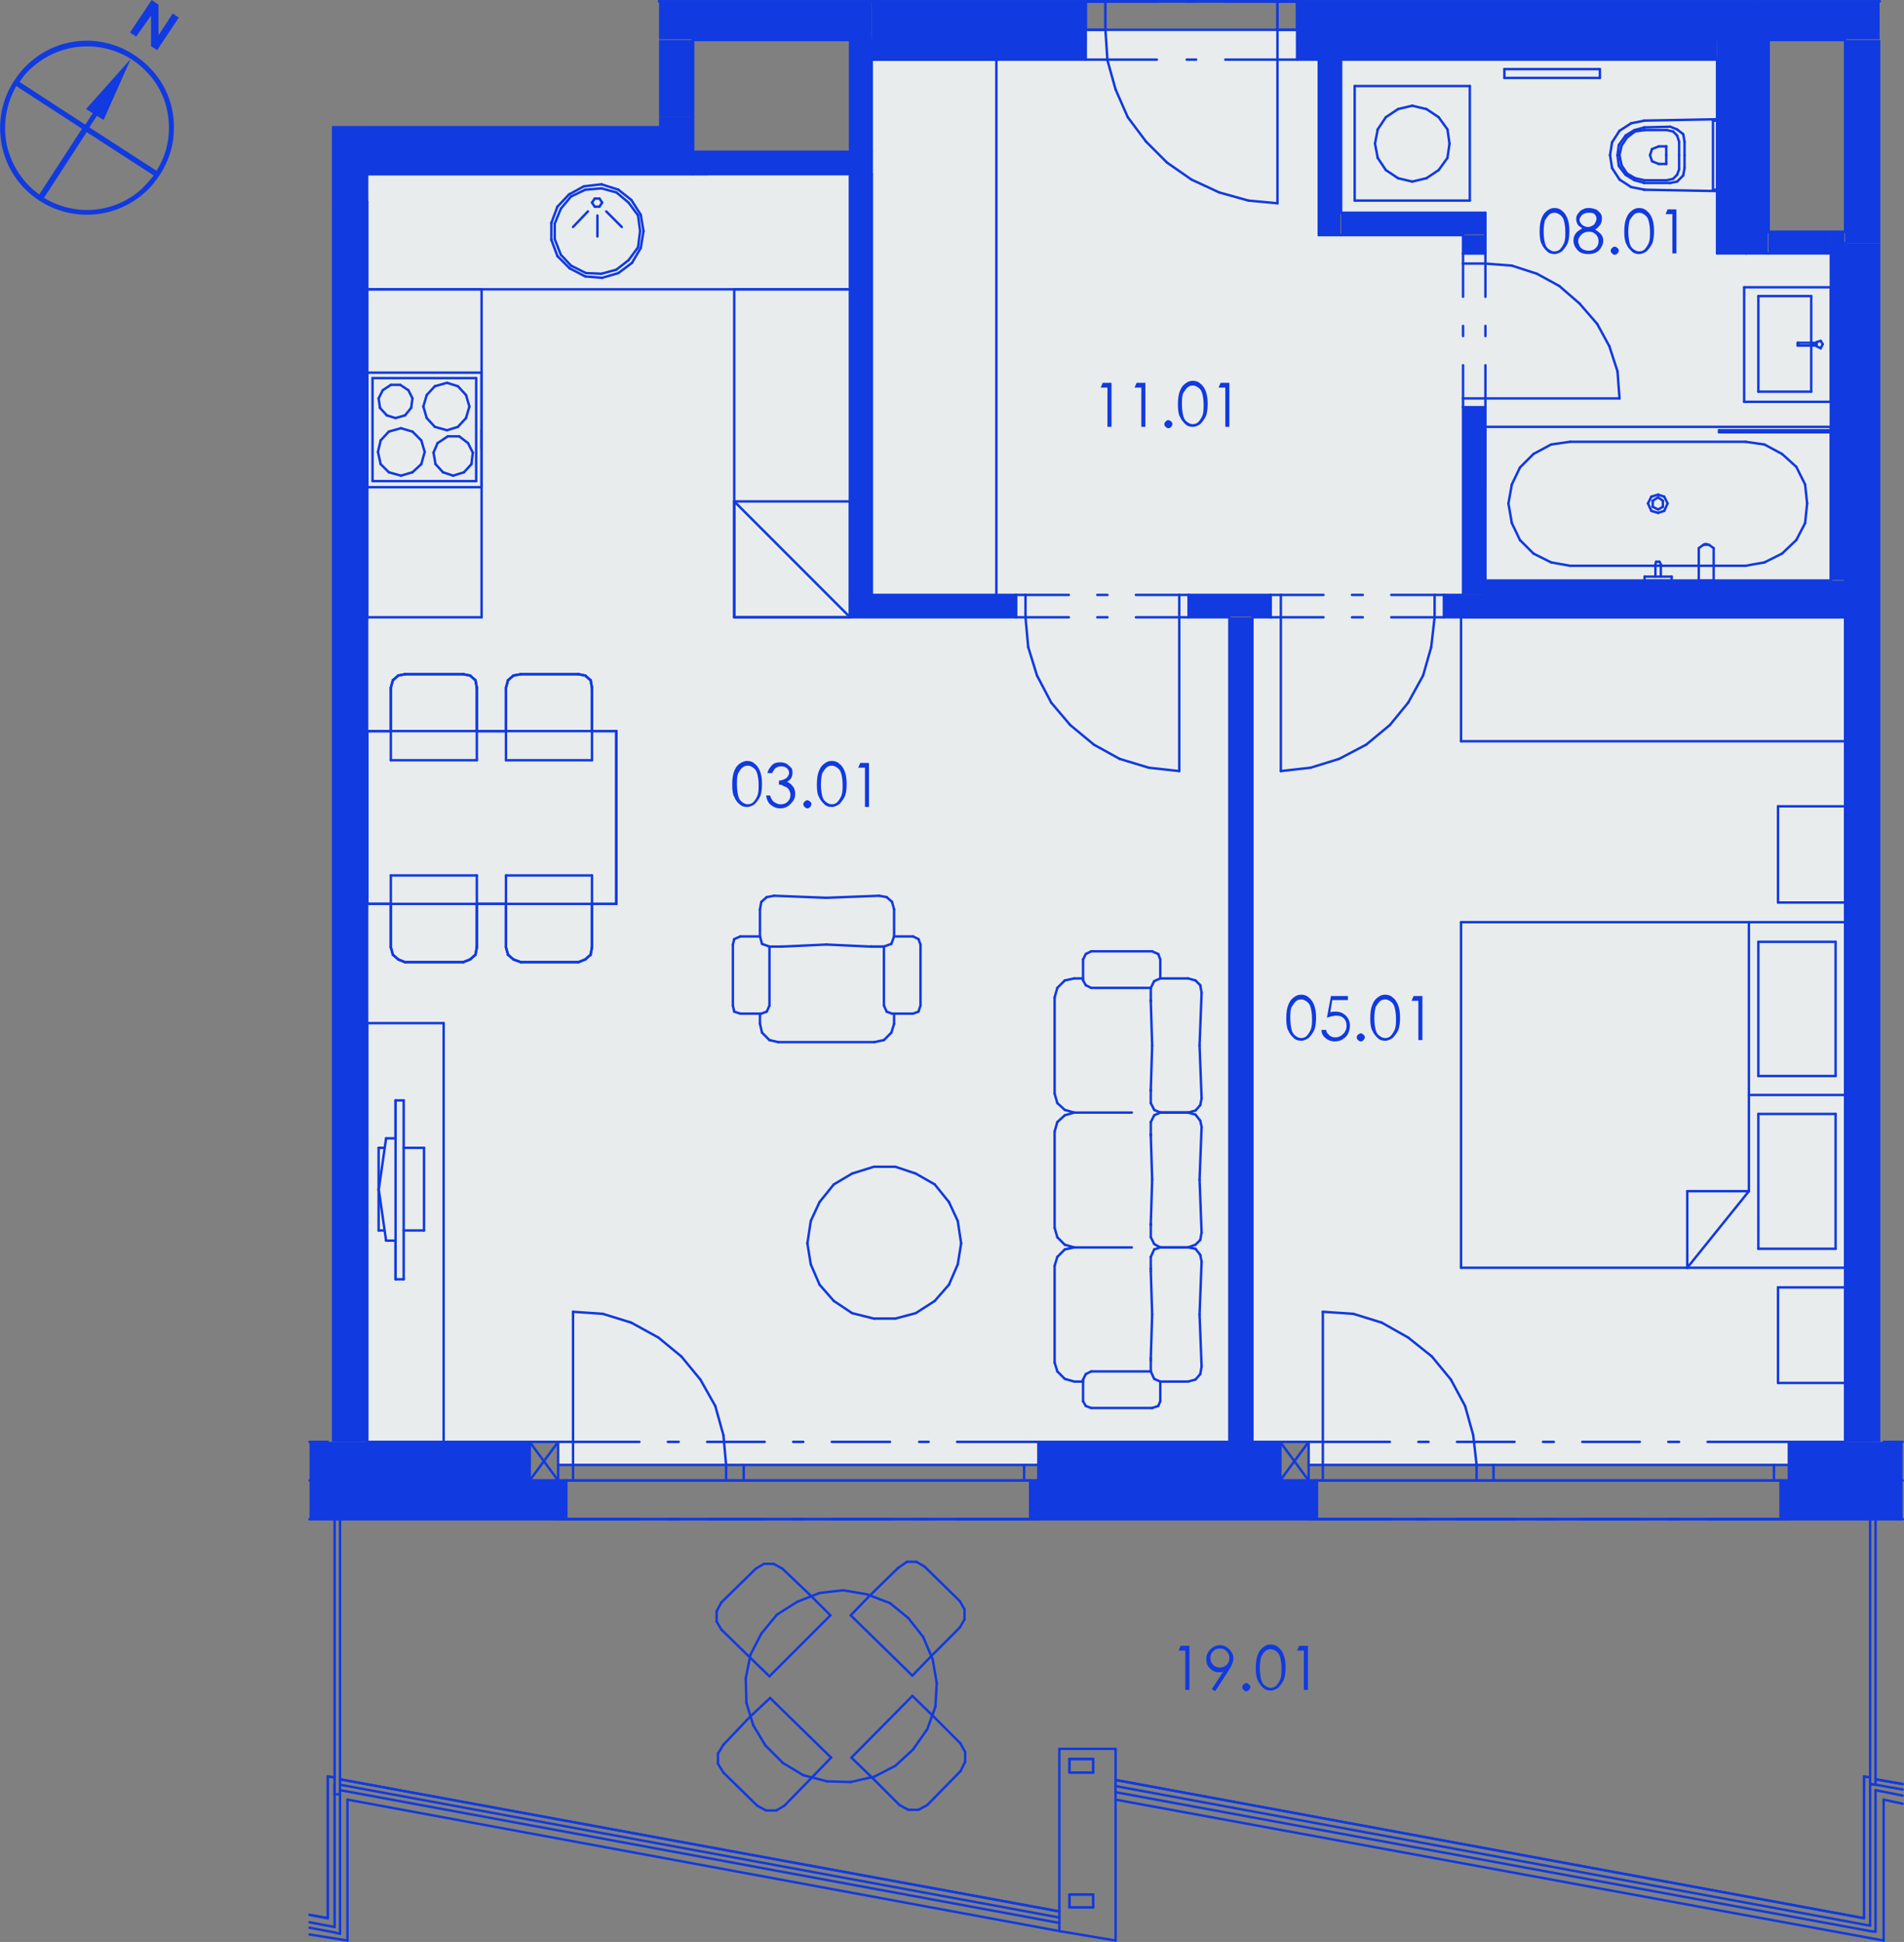 <?xml version="1.0" encoding="utf-8"?>
<!-- Generator: Adobe Illustrator 23.0.3, SVG Export Plug-In . SVG Version: 6.00 Build 0)  -->
<svg version="1.1" id="Layer_1" xmlns="http://www.w3.org/2000/svg" xmlns:xlink="http://www.w3.org/1999/xlink" x="0px" y="0px"
	 viewBox="0 0 281.1 286.6" style="enable-background:new 0 0 281.1 286.6;" xml:space="preserve">
<rect x="0" y="0" width="281.1" height="286.6" fill="#808080" stroke="none"/>
<style type="text/css">
	.st0{clip-path:url(#SVGID_2_);fill:#113AE0;}
	.st1{clip-path:url(#SVGID_4_);fill:#113AE0;}
	.st2{fill:#113AE0;}
	.st3{clip-path:url(#SVGID_6_);fill:#113AE0;}
	.st4{clip-path:url(#SVGID_8_);fill:#113AE0;}
	.st5{clip-path:url(#SVGID_10_);fill:#113AE0;}
	.st6{clip-path:url(#SVGID_12_);fill:#113AE0;}
	.st7{clip-path:url(#SVGID_14_);fill:#113AE0;}
	.st8{fill-rule:evenodd;clip-rule:evenodd;fill:#E9ECED;}
	.st9{clip-path:url(#SVGID_17_);fill:#E9ECED;}
	.st10{fill:none;stroke:#113AE0;stroke-width:0.36;stroke-linecap:round;stroke-linejoin:round;stroke-miterlimit:10;}
</style>
<g>
	<g>
		<defs>
			<path id="SVGID_1_" d="M264.1,212.8v5.8h16.8v-5.8H264.1z M153.3,212.8v5.8h35.6v-5.8H153.3z M45.7,212.8v5.8h32.5v-5.8H45.7z"/>
		</defs>
		<clipPath id="SVGID_2_">
			<use xlink:href="#SVGID_1_"  style="overflow:visible;"/>
		</clipPath>
		<rect x="45.7" y="212.8" class="st0" width="235.2" height="5.8"/>
	</g>
</g>
<g>
	<g>
		<defs>
			<path id="SVGID_3_" d="M262.9,218.5v5.6h18v-5.6H262.9z M152.1,218.5v5.6h42.2v-5.6H152.1z M45.7,218.5v5.6h37.9v-5.6H45.7z"/>
		</defs>
		<clipPath id="SVGID_4_">
			<use xlink:href="#SVGID_3_"  style="overflow:visible;"/>
		</clipPath>
		<rect x="45.7" y="218.5" class="st1" width="235.2" height="5.6"/>
	</g>
</g>
<rect x="270.3" y="34.2" class="st2" width="2" height="3.2"/>
<rect x="259.4" y="0.2" class="st2" width="18.1" height="5.6"/>
<rect x="272.4" y="5.9" class="st2" width="5.2" height="30"/>
<rect x="272.4" y="35.9" class="st2" width="5.2" height="176.9"/>
<g>
	<g>
		<defs>
			<polygon id="SVGID_5_" points="97.3,17.3 97.3,18.6 54.2,18.6 54.2,22.9 102.3,22.9 102.3,17.3 			"/>
		</defs>
		<clipPath id="SVGID_6_">
			<use xlink:href="#SVGID_5_"  style="overflow:visible;"/>
		</clipPath>
		<rect x="54.2" y="17.3" class="st3" width="48.1" height="5.6"/>
	</g>
</g>
<rect x="54.2" y="22.9" class="st2" width="48.1" height="2.8"/>
<g>
	<g>
		<defs>
			<path id="SVGID_7_" d="M198,5.9v2.9h55.5V5.9H198z M191.5,5.9v2.9h3.2V5.9H191.5z M128.7,5.9v2.9h31.6V5.9H128.7z"/>
		</defs>
		<clipPath id="SVGID_8_">
			<use xlink:href="#SVGID_7_"  style="overflow:visible;"/>
		</clipPath>
		<rect x="128.7" y="5.9" class="st4" width="124.8" height="2.9"/>
	</g>
</g>
<g>
	<g>
		<defs>
			<path id="SVGID_9_" d="M191.5,0.2v5.6h67.9V0.2H191.5z M128.7,0.2v5.6h31.6V0.2H128.7z"/>
		</defs>
		<clipPath id="SVGID_10_">
			<use xlink:href="#SVGID_9_"  style="overflow:visible;"/>
		</clipPath>
		<rect x="128.7" y="0.2" class="st5" width="130.7" height="5.6"/>
	</g>
</g>
<rect x="257.8" y="5.9" class="st2" width="3.2" height="31.6"/>
<rect x="261.1" y="34.2" class="st2" width="9.2" height="3.2"/>
<rect x="125.5" y="25.7" class="st2" width="3.2" height="62.2"/>
<rect x="181.5" y="91.1" class="st2" width="3.4" height="121.7"/>
<g>
	<g>
		<defs>
			<path id="SVGID_11_" d="M213.2,87.8V91h59.2v-3.2H213.2z M175.5,87.8V91h12.1v-3.2H175.5z M125.5,87.8V91H150v-3.2H125.5z"/>
		</defs>
		<clipPath id="SVGID_12_">
			<use xlink:href="#SVGID_11_"  style="overflow:visible;"/>
		</clipPath>
		<rect x="125.5" y="87.8" class="st6" width="146.9" height="3.2"/>
	</g>
</g>
<rect x="253.5" y="5.9" class="st2" width="4.3" height="31.6"/>
<rect x="198" y="31.4" class="st2" width="21.4" height="3.2"/>
<g>
	<g>
		<defs>
			<path id="SVGID_13_" d="M216,60.1v27.7h3.4V60.1H216z M216,34.7v2.8h3.4v-2.8H216z"/>
		</defs>
		<clipPath id="SVGID_14_">
			<use xlink:href="#SVGID_13_"  style="overflow:visible;"/>
		</clipPath>
		<rect x="216" y="34.7" class="st7" width="3.4" height="53.2"/>
	</g>
</g>
<rect x="219.3" y="85.7" class="st2" width="53" height="2.2"/>
<rect x="102.3" y="22.4" class="st2" width="26.4" height="3.2"/>
<rect x="97.3" y="0.2" class="st2" width="31.4" height="5.6"/>
<rect x="97.3" y="5.9" class="st2" width="5" height="11.4"/>
<g>
	<g>
		<polygon id="SVGID_15_" class="st8" points="160.3,4.4 160.3,8.8 128.7,8.8 128.7,87.8 150,87.8 150,91.1 125.5,91.1 125.5,25.7 
			54.2,25.7 54.2,212.8 82.4,212.8 82.4,216.2 153.3,216.2 153.3,212.8 181.5,212.8 181.5,91.1 175.5,91.1 175.5,87.8 187.6,87.8 
			187.6,91.1 184.9,91.1 184.9,212.8 193.2,212.8 193.2,216.2 264.1,216.2 264.1,212.8 272.4,212.8 272.4,91.1 213.2,91.1 
			213.2,87.8 216,87.8 216,60.1 219.3,60.1 219.3,85.7 270.3,85.7 270.3,37.4 253.5,37.4 253.5,8.8 198,8.8 198,31.4 219.3,31.4 
			219.3,37.4 216,37.4 216,34.7 194.7,34.7 194.7,8.8 191.5,8.8 191.5,4.4 		"/>
	</g>
	<g>
		<defs>
			<polygon id="SVGID_16_" points="160.3,4.4 160.3,8.8 128.7,8.8 128.7,87.8 150,87.8 150,91.1 125.5,91.1 125.5,25.7 54.2,25.7 
				54.2,212.8 82.4,212.8 82.4,216.2 153.3,216.2 153.3,212.8 181.5,212.8 181.5,91.1 175.5,91.1 175.5,87.8 187.6,87.8 187.6,91.1 
				184.9,91.1 184.9,212.8 193.2,212.8 193.2,216.2 264.1,216.2 264.1,212.8 272.4,212.8 272.4,91.1 213.2,91.1 213.2,87.8 
				216,87.8 216,60.1 219.3,60.1 219.3,85.7 270.3,85.7 270.3,37.4 253.5,37.4 253.5,8.8 198,8.8 198,31.4 219.3,31.4 219.3,37.4 
				216,37.4 216,34.7 194.7,34.7 194.7,8.8 191.5,8.8 191.5,4.4 			"/>
		</defs>
		<clipPath id="SVGID_17_">
			<use xlink:href="#SVGID_16_"  style="overflow:visible;"/>
		</clipPath>
		<rect x="54.2" y="4.4" class="st9" width="218.2" height="211.8"/>
	</g>
</g>
<rect x="270.3" y="37.4" class="st2" width="2" height="48.2"/>
<rect x="194.7" y="5.9" class="st2" width="3.2" height="28.8"/>
<rect x="49" y="29.8" class="st2" width="5.2" height="183"/>
<rect x="49" y="18.6" class="st2" width="5.2" height="11.2"/>
<rect x="125.5" y="5.9" class="st2" width="3.2" height="16.6"/>
<line class="st10" x1="272.4" y1="212.8" x2="264.1" y2="212.8"/>
<line class="st10" x1="264.1" y1="212.8" x2="264.1" y2="218.5"/>
<line class="st10" x1="264.1" y1="218.5" x2="262.9" y2="218.5"/>
<line class="st10" x1="262.9" y1="218.5" x2="262.9" y2="224.2"/>
<g>
	<g>
		<line class="st10" x1="262.9" y1="224.2" x2="280.9" y2="224.2"/>
	</g>
</g>
<line class="st10" x1="189" y1="212.8" x2="184.9" y2="212.8"/>
<line class="st10" x1="181.5" y1="212.8" x2="153.3" y2="212.8"/>
<line class="st10" x1="153.3" y1="212.8" x2="153.3" y2="218.5"/>
<line class="st10" x1="153.3" y1="218.5" x2="152.1" y2="218.5"/>
<line class="st10" x1="152.1" y1="218.5" x2="152.1" y2="224.2"/>
<line class="st10" x1="152.1" y1="224.2" x2="194.4" y2="224.2"/>
<line class="st10" x1="194.4" y1="224.2" x2="194.4" y2="218.5"/>
<line class="st10" x1="194.4" y1="218.5" x2="189" y2="218.5"/>
<line class="st10" x1="189" y1="218.5" x2="189" y2="212.8"/>
<line class="st10" x1="78.2" y1="212.8" x2="54.2" y2="212.8"/>
<g>
	<g>
		<line class="st10" x1="45.7" y1="224.2" x2="83.6" y2="224.2"/>
	</g>
</g>
<line class="st10" x1="83.6" y1="224.2" x2="83.6" y2="218.5"/>
<line class="st10" x1="83.6" y1="218.5" x2="78.2" y2="218.5"/>
<line class="st10" x1="78.2" y1="218.5" x2="78.2" y2="212.8"/>
<g>
	<g>
		<line class="st10" x1="264.1" y1="218.5" x2="280.9" y2="218.5"/>
	</g>
</g>
<line class="st10" x1="153.3" y1="218.5" x2="189" y2="218.5"/>
<g>
	<g>
		<line class="st10" x1="45.7" y1="218.5" x2="78.2" y2="218.5"/>
	</g>
</g>
<line class="st10" x1="262.9" y1="224.2" x2="194.4" y2="224.2"/>
<line class="st10" x1="152.1" y1="224.2" x2="83.6" y2="224.2"/>
<line class="st10" x1="152.1" y1="218.5" x2="152.1" y2="224.2"/>
<line class="st10" x1="83.6" y1="218.5" x2="83.6" y2="224.2"/>
<line class="st10" x1="262.9" y1="218.5" x2="262.9" y2="224.2"/>
<line class="st10" x1="194.4" y1="218.5" x2="194.4" y2="224.2"/>
<line class="st10" x1="83.6" y1="218.5" x2="152.1" y2="218.5"/>
<line class="st10" x1="194.4" y1="218.5" x2="262.9" y2="218.5"/>
<line class="st10" x1="270.3" y1="37.4" x2="272.4" y2="37.4"/>
<line class="st10" x1="272.4" y1="37.4" x2="272.4" y2="35.9"/>
<line class="st10" x1="261.1" y1="5.9" x2="272.4" y2="5.9"/>
<line class="st10" x1="277.5" y1="0.2" x2="259.4" y2="0.2"/>
<line class="st10" x1="259.4" y1="5.9" x2="261.1" y2="5.9"/>
<line class="st10" x1="272.4" y1="5.9" x2="272.4" y2="34.2"/>
<line class="st10" x1="272.4" y1="91.1" x2="272.4" y2="212.8"/>
<g>
	<g>
		<line class="st10" x1="278.1" y1="212.8" x2="280.9" y2="212.8"/>
	</g>
</g>
<line class="st10" x1="272.4" y1="35.9" x2="272.4" y2="37.4"/>
<line class="st10" x1="272.4" y1="37.4" x2="272.4" y2="85.7"/>
<line class="st10" x1="272.4" y1="85.7" x2="272.4" y2="87.8"/>
<line class="st10" x1="54.2" y1="25.7" x2="102.3" y2="25.7"/>
<line class="st10" x1="102.3" y1="22.4" x2="102.3" y2="17.3"/>
<line class="st10" x1="54.2" y1="22.9" x2="102.3" y2="22.9"/>
<line class="st10" x1="102.3" y1="22.9" x2="102.3" y2="22.4"/>
<line class="st10" x1="54.2" y1="22.9" x2="54.2" y2="25.7"/>
<line class="st10" x1="102.3" y1="25.7" x2="102.3" y2="22.9"/>
<line class="st10" x1="128.7" y1="8.8" x2="160.3" y2="8.8"/>
<line class="st10" x1="160.3" y1="8.8" x2="160.3" y2="0.2"/>
<line class="st10" x1="160.3" y1="0.2" x2="128.7" y2="0.2"/>
<line class="st10" x1="191.5" y1="8.8" x2="194.7" y2="8.8"/>
<line class="st10" x1="198" y1="8.8" x2="253.5" y2="8.8"/>
<line class="st10" x1="259.4" y1="0.2" x2="191.5" y2="0.2"/>
<line class="st10" x1="191.5" y1="0.2" x2="191.5" y2="8.8"/>
<line class="st10" x1="253.5" y1="5.9" x2="198" y2="5.9"/>
<line class="st10" x1="160.3" y1="5.9" x2="128.7" y2="5.9"/>
<line class="st10" x1="128.7" y1="5.9" x2="128.7" y2="8.8"/>
<line class="st10" x1="194.7" y1="5.9" x2="191.5" y2="5.9"/>
<line class="st10" x1="198" y1="5.9" x2="194.7" y2="5.9"/>
<line class="st10" x1="253.5" y1="5.9" x2="257.8" y2="5.9"/>
<line class="st10" x1="259.4" y1="5.9" x2="257.8" y2="5.9"/>
<line class="st10" x1="257.8" y1="37.4" x2="261.1" y2="37.4"/>
<line class="st10" x1="261.1" y1="34.2" x2="261.1" y2="5.9"/>
<line class="st10" x1="257.8" y1="8.8" x2="257.8" y2="37.4"/>
<line class="st10" x1="261.1" y1="5.9" x2="259.4" y2="5.9"/>
<line class="st10" x1="257.8" y1="5.9" x2="259.4" y2="5.9"/>
<line class="st10" x1="257.8" y1="5.9" x2="257.8" y2="8.8"/>
<line class="st10" x1="261.1" y1="37.4" x2="270.3" y2="37.4"/>
<line class="st10" x1="272.4" y1="34.2" x2="261.1" y2="34.2"/>
<line class="st10" x1="125.5" y1="25.7" x2="125.5" y2="87.8"/>
<line class="st10" x1="128.7" y1="87.8" x2="128.7" y2="25.7"/>
<line class="st10" x1="128.7" y1="25.7" x2="125.5" y2="25.7"/>
<line class="st10" x1="181.5" y1="91.1" x2="181.5" y2="212.8"/>
<line class="st10" x1="184.9" y1="212.8" x2="184.9" y2="91.1"/>
<line class="st10" x1="181.5" y1="212.8" x2="184.9" y2="212.8"/>
<line class="st10" x1="125.5" y1="91.1" x2="150" y2="91.1"/>
<line class="st10" x1="150" y1="91.1" x2="150" y2="87.8"/>
<line class="st10" x1="150" y1="87.8" x2="128.7" y2="87.8"/>
<line class="st10" x1="125.5" y1="87.8" x2="125.5" y2="91.1"/>
<line class="st10" x1="175.5" y1="91.1" x2="181.5" y2="91.1"/>
<line class="st10" x1="184.9" y1="91.1" x2="187.6" y2="91.1"/>
<line class="st10" x1="187.6" y1="91.1" x2="187.6" y2="87.8"/>
<line class="st10" x1="187.6" y1="87.8" x2="175.5" y2="87.8"/>
<line class="st10" x1="175.5" y1="87.8" x2="175.5" y2="91.1"/>
<line class="st10" x1="213.2" y1="91.1" x2="272.4" y2="91.1"/>
<line class="st10" x1="216" y1="87.8" x2="213.2" y2="87.8"/>
<line class="st10" x1="213.2" y1="87.8" x2="213.2" y2="91.1"/>
<line class="st10" x1="272.4" y1="91.1" x2="272.4" y2="87.8"/>
<line class="st10" x1="272.4" y1="87.8" x2="219.3" y2="87.8"/>
<line class="st10" x1="253.5" y1="8.8" x2="253.5" y2="37.4"/>
<line class="st10" x1="253.5" y1="37.4" x2="257.8" y2="37.4"/>
<line class="st10" x1="257.8" y1="37.4" x2="257.8" y2="8.8"/>
<line class="st10" x1="257.8" y1="8.8" x2="257.8" y2="5.9"/>
<line class="st10" x1="257.8" y1="5.9" x2="253.5" y2="5.9"/>
<line class="st10" x1="198" y1="34.7" x2="216" y2="34.7"/>
<line class="st10" x1="219.3" y1="34.7" x2="219.3" y2="31.4"/>
<line class="st10" x1="219.3" y1="31.4" x2="198" y2="31.4"/>
<line class="st10" x1="216" y1="34.7" x2="216" y2="37.4"/>
<line class="st10" x1="216" y1="37.4" x2="219.3" y2="37.4"/>
<line class="st10" x1="219.3" y1="37.4" x2="219.3" y2="34.7"/>
<line class="st10" x1="216" y1="60.1" x2="216" y2="87.8"/>
<line class="st10" x1="219.3" y1="85.7" x2="219.3" y2="60.1"/>
<line class="st10" x1="219.3" y1="60.1" x2="216" y2="60.1"/>
<line class="st10" x1="268" y1="50.9" x2="268" y2="50.8"/>
<line class="st10" x1="267.4" y1="50.9" x2="268" y2="50.9"/>
<line class="st10" x1="267.4" y1="50.8" x2="267.4" y2="50.9"/>
<line class="st10" x1="268" y1="50.8" x2="267.4" y2="50.8"/>
<line class="st10" x1="265.5" y1="50.6" x2="265.5" y2="51"/>
<line class="st10" x1="257.5" y1="59.3" x2="270.3" y2="59.3"/>
<line class="st10" x1="257.5" y1="42.4" x2="257.5" y2="59.3"/>
<line class="st10" x1="270.3" y1="42.4" x2="257.5" y2="42.4"/>
<line class="st10" x1="270.3" y1="59.3" x2="270.3" y2="42.4"/>
<line class="st10" x1="265.4" y1="50.6" x2="268" y2="50.6"/>
<line class="st10" x1="265.4" y1="51" x2="265.4" y2="50.6"/>
<line class="st10" x1="268" y1="51" x2="265.4" y2="51"/>
<line class="st10" x1="269.1" y1="50.8" x2="268.8" y2="51.4"/>
<line class="st10" x1="268.8" y1="51.4" x2="268.2" y2="51.1"/>
<line class="st10" x1="268.2" y1="51.1" x2="268.2" y2="50.5"/>
<line class="st10" x1="268.2" y1="50.5" x2="268.8" y2="50.3"/>
<line class="st10" x1="268.8" y1="50.3" x2="269.1" y2="50.8"/>
<line class="st10" x1="267.4" y1="57.8" x2="267.4" y2="51"/>
<line class="st10" x1="259.6" y1="57.8" x2="267.4" y2="57.8"/>
<line class="st10" x1="259.6" y1="43.7" x2="259.6" y2="57.8"/>
<line class="st10" x1="267.4" y1="43.7" x2="259.6" y2="43.7"/>
<line class="st10" x1="267.4" y1="50.6" x2="267.4" y2="43.7"/>
<line class="st10" x1="246" y1="24.2" x2="244.9" y2="24.2"/>
<line class="st10" x1="246.1" y1="26.6" x2="242.7" y2="26.6"/>
<line class="st10" x1="246.6" y1="27" x2="242.7" y2="27"/>
<line class="st10" x1="246" y1="21.6" x2="244.9" y2="21.6"/>
<line class="st10" x1="246.6" y1="18.7" x2="242.7" y2="18.8"/>
<line class="st10" x1="246.1" y1="19.2" x2="242.7" y2="19.2"/>
<line class="st10" x1="247.9" y1="22.9" x2="247.9" y2="25"/>
<line class="st10" x1="247.9" y1="20.9" x2="247.9" y2="22.9"/>
<line class="st10" x1="246" y1="22.9" x2="246" y2="24.1"/>
<line class="st10" x1="246" y1="21.6" x2="246" y2="22.9"/>
<line class="st10" x1="252.9" y1="17.8" x2="253.5" y2="17.8"/>
<line class="st10" x1="252.9" y1="28" x2="252.9" y2="17.8"/>
<line class="st10" x1="253.5" y1="28" x2="252.9" y2="28"/>
<line class="st10" x1="248.7" y1="22.9" x2="248.7" y2="24.8"/>
<line class="st10" x1="248.7" y1="20.9" x2="248.7" y2="22.9"/>
<line class="st10" x1="253.5" y1="17.6" x2="242.7" y2="17.8"/>
<line class="st10" x1="253.5" y1="28.2" x2="253.5" y2="17.6"/>
<line class="st10" x1="242.7" y1="28" x2="253.5" y2="28.2"/>
<line class="st10" x1="246" y1="24.2" x2="246" y2="24.1"/>
<line class="st10" x1="246.1" y1="26.6" x2="247" y2="26.4"/>
<line class="st10" x1="247" y1="26.4" x2="247.6" y2="25.8"/>
<line class="st10" x1="247.6" y1="25.8" x2="247.9" y2="25"/>
<line class="st10" x1="246" y1="21.6" x2="246" y2="21.6"/>
<line class="st10" x1="247.9" y1="20.9" x2="247.6" y2="20"/>
<line class="st10" x1="247.6" y1="20" x2="247" y2="19.4"/>
<line class="st10" x1="247" y1="19.4" x2="246.1" y2="19.2"/>
<line class="st10" x1="244.9" y1="21.6" x2="243.9" y2="22"/>
<line class="st10" x1="243.9" y1="22" x2="243.6" y2="22.9"/>
<line class="st10" x1="243.6" y1="22.9" x2="243.9" y2="23.8"/>
<line class="st10" x1="243.9" y1="23.8" x2="244.9" y2="24.2"/>
<line class="st10" x1="248.7" y1="20.9" x2="248.5" y2="19.8"/>
<line class="st10" x1="248.5" y1="19.8" x2="247.6" y2="19.1"/>
<line class="st10" x1="247.6" y1="19.1" x2="246.6" y2="18.7"/>
<line class="st10" x1="246.6" y1="27" x2="247.6" y2="26.8"/>
<line class="st10" x1="247.6" y1="26.8" x2="248.5" y2="25.9"/>
<line class="st10" x1="248.5" y1="25.9" x2="248.7" y2="24.8"/>
<line class="st10" x1="242.8" y1="17.8" x2="240.8" y2="18.2"/>
<line class="st10" x1="240.8" y1="18.2" x2="239.1" y2="19.3"/>
<line class="st10" x1="239.1" y1="19.3" x2="238" y2="21"/>
<line class="st10" x1="238" y1="21" x2="237.7" y2="22.9"/>
<line class="st10" x1="237.7" y1="22.9" x2="238" y2="24.8"/>
<line class="st10" x1="238" y1="24.8" x2="239.1" y2="26.5"/>
<line class="st10" x1="239.1" y1="26.5" x2="240.8" y2="27.6"/>
<line class="st10" x1="240.8" y1="27.6" x2="242.8" y2="28"/>
<line class="st10" x1="239.1" y1="22.9" x2="239.4" y2="24.4"/>
<line class="st10" x1="239.4" y1="24.4" x2="240.2" y2="25.6"/>
<line class="st10" x1="240.2" y1="25.6" x2="241.4" y2="26.3"/>
<line class="st10" x1="241.4" y1="26.3" x2="242.8" y2="26.6"/>
<line class="st10" x1="238.8" y1="22.9" x2="239" y2="24.5"/>
<line class="st10" x1="239" y1="24.5" x2="240" y2="25.8"/>
<line class="st10" x1="240" y1="25.8" x2="241.3" y2="26.6"/>
<line class="st10" x1="241.3" y1="26.6" x2="242.8" y2="27"/>
<line class="st10" x1="242.8" y1="18.8" x2="241.3" y2="19.2"/>
<line class="st10" x1="241.3" y1="19.2" x2="240" y2="20"/>
<line class="st10" x1="240" y1="20" x2="239" y2="21.4"/>
<line class="st10" x1="239" y1="21.4" x2="238.8" y2="22.9"/>
<line class="st10" x1="242.8" y1="19.2" x2="241.4" y2="19.4"/>
<line class="st10" x1="241.4" y1="19.4" x2="240.2" y2="20.3"/>
<line class="st10" x1="240.2" y1="20.3" x2="239.4" y2="21.5"/>
<line class="st10" x1="239.4" y1="21.5" x2="239.1" y2="22.9"/>
<line class="st10" x1="270.3" y1="85.7" x2="219.3" y2="85.7"/>
<line class="st10" x1="219.3" y1="85.7" x2="219.3" y2="87.8"/>
<line class="st10" x1="219.3" y1="87.8" x2="272.4" y2="87.8"/>
<line class="st10" x1="272.4" y1="87.8" x2="272.4" y2="85.7"/>
<line class="st10" x1="253.8" y1="63.5" x2="270.3" y2="63.5"/>
<line class="st10" x1="253.8" y1="63.8" x2="253.8" y2="63.5"/>
<line class="st10" x1="270.3" y1="63.8" x2="253.8" y2="63.8"/>
<line class="st10" x1="244.4" y1="83.3" x2="244.4" y2="85.1"/>
<line class="st10" x1="245.2" y1="85.1" x2="245.2" y2="83.3"/>
<line class="st10" x1="246.8" y1="85.1" x2="246.8" y2="85.7"/>
<line class="st10" x1="242.8" y1="85.1" x2="246.8" y2="85.1"/>
<line class="st10" x1="242.8" y1="85.7" x2="242.8" y2="85.1"/>
<line class="st10" x1="257.7" y1="65.2" x2="231.8" y2="65.2"/>
<line class="st10" x1="231.8" y1="83.5" x2="257.7" y2="83.5"/>
<line class="st10" x1="245.2" y1="83.3" x2="245" y2="82.9"/>
<line class="st10" x1="245" y1="82.9" x2="244.5" y2="82.9"/>
<line class="st10" x1="244.5" y1="82.9" x2="244.4" y2="83.3"/>
<line class="st10" x1="244.8" y1="75.7" x2="243.8" y2="75.4"/>
<line class="st10" x1="243.8" y1="75.4" x2="243.3" y2="74.3"/>
<line class="st10" x1="243.3" y1="74.3" x2="243.8" y2="73.3"/>
<line class="st10" x1="243.8" y1="73.3" x2="244.8" y2="73"/>
<line class="st10" x1="244.8" y1="73" x2="245.7" y2="73.3"/>
<line class="st10" x1="245.7" y1="73.3" x2="246.2" y2="74.3"/>
<line class="st10" x1="246.2" y1="74.3" x2="245.7" y2="75.4"/>
<line class="st10" x1="245.7" y1="75.4" x2="244.8" y2="75.7"/>
<line class="st10" x1="244.8" y1="75.2" x2="244" y2="74.8"/>
<line class="st10" x1="244" y1="74.8" x2="244" y2="73.9"/>
<line class="st10" x1="244" y1="73.9" x2="244.8" y2="73.4"/>
<line class="st10" x1="244.8" y1="73.4" x2="245.5" y2="73.9"/>
<line class="st10" x1="245.5" y1="73.9" x2="245.5" y2="74.8"/>
<line class="st10" x1="245.5" y1="74.8" x2="244.8" y2="75.2"/>
<line class="st10" x1="257.7" y1="65.2" x2="260.5" y2="65.6"/>
<line class="st10" x1="260.5" y1="65.6" x2="263.1" y2="67"/>
<line class="st10" x1="263.1" y1="67" x2="265.2" y2="68.9"/>
<line class="st10" x1="265.2" y1="68.9" x2="266.5" y2="71.5"/>
<line class="st10" x1="266.5" y1="71.5" x2="266.8" y2="74.3"/>
<line class="st10" x1="266.8" y1="74.3" x2="266.5" y2="77.2"/>
<line class="st10" x1="266.5" y1="77.2" x2="265.2" y2="79.7"/>
<line class="st10" x1="265.2" y1="79.7" x2="263.1" y2="81.7"/>
<line class="st10" x1="263.1" y1="81.7" x2="260.5" y2="83"/>
<line class="st10" x1="260.5" y1="83" x2="257.7" y2="83.5"/>
<line class="st10" x1="231.8" y1="83.5" x2="229" y2="83"/>
<line class="st10" x1="229" y1="83" x2="226.4" y2="81.7"/>
<line class="st10" x1="226.4" y1="81.7" x2="224.4" y2="79.7"/>
<line class="st10" x1="224.4" y1="79.7" x2="223.2" y2="77.2"/>
<line class="st10" x1="223.2" y1="77.2" x2="222.7" y2="74.3"/>
<line class="st10" x1="222.7" y1="74.3" x2="223.2" y2="71.5"/>
<line class="st10" x1="223.2" y1="71.5" x2="224.4" y2="69"/>
<line class="st10" x1="224.4" y1="69" x2="226.4" y2="67"/>
<line class="st10" x1="226.4" y1="67" x2="229" y2="65.6"/>
<line class="st10" x1="229" y1="65.6" x2="231.8" y2="65.2"/>
<line class="st10" x1="246.8" y1="85.7" x2="242.8" y2="85.7"/>
<line class="st10" x1="219.3" y1="63" x2="270.3" y2="63"/>
<line class="st10" x1="219.3" y1="71.6" x2="219.3" y2="63"/>
<line class="st10" x1="270.3" y1="85.7" x2="219.3" y2="85.7"/>
<line class="st10" x1="270.3" y1="63" x2="270.3" y2="85.7"/>
<line class="st10" x1="250.8" y1="85.7" x2="250.8" y2="80.9"/>
<line class="st10" x1="253" y1="85.7" x2="250.8" y2="85.7"/>
<line class="st10" x1="253" y1="80.9" x2="253" y2="85.7"/>
<line class="st10" x1="251.7" y1="80.3" x2="252" y2="80.3"/>
<line class="st10" x1="250.8" y1="80.9" x2="251.5" y2="80.4"/>
<line class="st10" x1="251.5" y1="80.4" x2="252.3" y2="80.4"/>
<line class="st10" x1="252.3" y1="80.4" x2="253" y2="80.9"/>
<line class="st10" x1="239.1" y1="58.8" x2="238.8" y2="54.8"/>
<line class="st10" x1="238.8" y1="54.8" x2="237.6" y2="51.1"/>
<line class="st10" x1="237.6" y1="51.1" x2="235.8" y2="47.8"/>
<line class="st10" x1="235.8" y1="47.8" x2="233.2" y2="44.8"/>
<line class="st10" x1="233.2" y1="44.8" x2="230.2" y2="42.2"/>
<line class="st10" x1="230.2" y1="42.2" x2="226.9" y2="40.4"/>
<line class="st10" x1="226.9" y1="40.4" x2="223.2" y2="39.2"/>
<line class="st10" x1="223.2" y1="39.2" x2="219.3" y2="38.9"/>
<line class="st10" x1="219.3" y1="58.8" x2="239.1" y2="58.8"/>
<line class="st10" x1="216" y1="37.4" x2="216" y2="38.9"/>
<line class="st10" x1="216" y1="38.9" x2="219.3" y2="38.9"/>
<line class="st10" x1="219.3" y1="38.9" x2="219.3" y2="37.4"/>
<line class="st10" x1="219.3" y1="58.8" x2="216" y2="58.8"/>
<line class="st10" x1="216" y1="58.8" x2="216" y2="60.1"/>
<line class="st10" x1="219.3" y1="60.1" x2="219.3" y2="58.8"/>
<line class="st10" x1="216" y1="58.8" x2="216" y2="53.9"/>
<line class="st10" x1="216" y1="49.6" x2="216" y2="48.1"/>
<line class="st10" x1="216" y1="43.8" x2="216" y2="38.9"/>
<line class="st10" x1="219.3" y1="58.8" x2="219.3" y2="53.9"/>
<line class="st10" x1="219.3" y1="49.6" x2="219.3" y2="48.1"/>
<line class="st10" x1="219.3" y1="43.8" x2="219.3" y2="38.9"/>
<line class="st10" x1="219.3" y1="37.4" x2="216" y2="37.4"/>
<line class="st10" x1="216" y1="60.1" x2="219.3" y2="60.1"/>
<line class="st10" x1="125.5" y1="22.4" x2="102.3" y2="22.4"/>
<line class="st10" x1="102.3" y1="25.7" x2="125.5" y2="25.7"/>
<line class="st10" x1="128.7" y1="25.7" x2="128.7" y2="22.4"/>
<line class="st10" x1="102.3" y1="22.4" x2="102.3" y2="22.9"/>
<line class="st10" x1="102.3" y1="22.9" x2="102.3" y2="25.7"/>
<line class="st10" x1="174.1" y1="113.8" x2="169.6" y2="113.3"/>
<line class="st10" x1="169.6" y1="113.3" x2="165.3" y2="112"/>
<line class="st10" x1="165.3" y1="112" x2="161.5" y2="109.9"/>
<line class="st10" x1="161.5" y1="109.9" x2="158" y2="107"/>
<line class="st10" x1="158" y1="107" x2="155.2" y2="103.7"/>
<line class="st10" x1="155.2" y1="103.7" x2="153.1" y2="99.7"/>
<line class="st10" x1="153.1" y1="99.7" x2="151.8" y2="95.5"/>
<line class="st10" x1="151.8" y1="95.5" x2="151.4" y2="91.1"/>
<line class="st10" x1="174.1" y1="91.1" x2="174.1" y2="113.8"/>
<line class="st10" x1="150" y1="87.8" x2="151.4" y2="87.8"/>
<line class="st10" x1="151.4" y1="87.8" x2="151.4" y2="91.1"/>
<line class="st10" x1="151.4" y1="91.1" x2="150" y2="91.1"/>
<line class="st10" x1="174.1" y1="91.1" x2="174.1" y2="87.8"/>
<line class="st10" x1="174.1" y1="87.8" x2="175.5" y2="87.8"/>
<line class="st10" x1="175.5" y1="91.1" x2="174.1" y2="91.1"/>
<line class="st10" x1="174.1" y1="87.8" x2="167.7" y2="87.8"/>
<line class="st10" x1="163.5" y1="87.8" x2="162" y2="87.8"/>
<line class="st10" x1="157.8" y1="87.8" x2="151.4" y2="87.8"/>
<line class="st10" x1="174.1" y1="91.1" x2="167.7" y2="91.1"/>
<line class="st10" x1="163.5" y1="91.1" x2="162" y2="91.1"/>
<line class="st10" x1="157.8" y1="91.1" x2="151.4" y2="91.1"/>
<line class="st10" x1="150" y1="91.1" x2="150" y2="87.8"/>
<line class="st10" x1="175.5" y1="87.8" x2="175.5" y2="91.1"/>
<line class="st10" x1="189.1" y1="113.8" x2="193.5" y2="113.3"/>
<line class="st10" x1="193.5" y1="113.3" x2="197.7" y2="112"/>
<line class="st10" x1="197.7" y1="112" x2="201.7" y2="109.9"/>
<line class="st10" x1="201.7" y1="109.9" x2="205.2" y2="107"/>
<line class="st10" x1="205.2" y1="107" x2="207.9" y2="103.7"/>
<line class="st10" x1="207.9" y1="103.7" x2="210.1" y2="99.7"/>
<line class="st10" x1="210.1" y1="99.7" x2="211.3" y2="95.5"/>
<line class="st10" x1="211.3" y1="95.5" x2="211.8" y2="91.1"/>
<line class="st10" x1="189.1" y1="91.1" x2="189.1" y2="113.8"/>
<line class="st10" x1="213.2" y1="87.8" x2="211.8" y2="87.8"/>
<line class="st10" x1="211.8" y1="87.8" x2="211.8" y2="91.1"/>
<line class="st10" x1="211.8" y1="91.1" x2="213.2" y2="91.1"/>
<line class="st10" x1="189.1" y1="91.1" x2="189.1" y2="87.8"/>
<line class="st10" x1="189.1" y1="87.8" x2="187.6" y2="87.8"/>
<line class="st10" x1="187.6" y1="91.1" x2="189.1" y2="91.1"/>
<line class="st10" x1="189.1" y1="87.8" x2="195.4" y2="87.8"/>
<line class="st10" x1="199.6" y1="87.8" x2="201.2" y2="87.8"/>
<line class="st10" x1="205.4" y1="87.8" x2="211.8" y2="87.8"/>
<line class="st10" x1="189.1" y1="91.1" x2="195.4" y2="91.1"/>
<line class="st10" x1="199.6" y1="91.1" x2="201.2" y2="91.1"/>
<line class="st10" x1="205.4" y1="91.1" x2="211.8" y2="91.1"/>
<line class="st10" x1="213.2" y1="91.1" x2="213.2" y2="87.8"/>
<line class="st10" x1="187.6" y1="87.8" x2="187.6" y2="91.1"/>
<line class="st10" x1="147.1" y1="87.8" x2="147.1" y2="8.8"/>
<line class="st10" x1="147.1" y1="8.8" x2="128.7" y2="8.8"/>
<line class="st10" x1="128.7" y1="25.7" x2="128.7" y2="87.8"/>
<line class="st10" x1="272.4" y1="133.2" x2="262.5" y2="133.2"/>
<line class="st10" x1="262.5" y1="133.2" x2="262.5" y2="119"/>
<line class="st10" x1="262.5" y1="119" x2="272.4" y2="119"/>
<line class="st10" x1="272.4" y1="119" x2="272.4" y2="133.2"/>
<line class="st10" x1="272.4" y1="204.1" x2="262.5" y2="204.1"/>
<line class="st10" x1="262.5" y1="204.1" x2="262.5" y2="190"/>
<line class="st10" x1="262.5" y1="190" x2="272.4" y2="190"/>
<line class="st10" x1="272.4" y1="190" x2="272.4" y2="204.1"/>
<line class="st10" x1="271" y1="184.3" x2="259.6" y2="184.3"/>
<line class="st10" x1="259.6" y1="184.3" x2="259.6" y2="164.4"/>
<line class="st10" x1="259.6" y1="164.4" x2="271" y2="164.4"/>
<line class="st10" x1="271" y1="164.4" x2="271" y2="184.3"/>
<line class="st10" x1="271" y1="158.8" x2="259.6" y2="158.8"/>
<line class="st10" x1="259.6" y1="158.8" x2="259.6" y2="139"/>
<line class="st10" x1="259.6" y1="139" x2="271" y2="139"/>
<line class="st10" x1="271" y1="139" x2="271" y2="158.8"/>
<line class="st10" x1="249.1" y1="187.1" x2="249.1" y2="175.8"/>
<line class="st10" x1="258.2" y1="175.8" x2="249.1" y2="175.8"/>
<line class="st10" x1="258.2" y1="175.8" x2="249.1" y2="187.1"/>
<line class="st10" x1="272.4" y1="161.6" x2="258.2" y2="161.6"/>
<line class="st10" x1="258.2" y1="136.1" x2="258.2" y2="175.8"/>
<line class="st10" x1="215.7" y1="136.1" x2="272.4" y2="136.1"/>
<line class="st10" x1="215.7" y1="187.1" x2="215.7" y2="136.1"/>
<line class="st10" x1="272.4" y1="187.1" x2="215.7" y2="187.1"/>
<line class="st10" x1="272.4" y1="136.1" x2="272.4" y2="187.1"/>
<line class="st10" x1="215.7" y1="109.4" x2="272.4" y2="109.4"/>
<line class="st10" x1="272.4" y1="109.4" x2="272.4" y2="91.1"/>
<line class="st10" x1="272.4" y1="91.1" x2="215.7" y2="91.1"/>
<line class="st10" x1="215.7" y1="91.1" x2="215.7" y2="109.4"/>
<line class="st10" x1="65.5" y1="212.8" x2="65.5" y2="151"/>
<line class="st10" x1="65.5" y1="151" x2="54.2" y2="151"/>
<line class="st10" x1="54.2" y1="151" x2="54.2" y2="212.8"/>
<line class="st10" x1="87.4" y1="129.2" x2="74.7" y2="129.2"/>
<line class="st10" x1="70.4" y1="129.2" x2="57.7" y2="129.2"/>
<line class="st10" x1="87.4" y1="133.4" x2="91" y2="133.4"/>
<line class="st10" x1="70.4" y1="133.4" x2="74.7" y2="133.4"/>
<line class="st10" x1="87.4" y1="133.4" x2="87.4" y2="129.2"/>
<line class="st10" x1="87.4" y1="139.8" x2="87.4" y2="133.4"/>
<line class="st10" x1="87.4" y1="133.4" x2="87.4" y2="139.8"/>
<line class="st10" x1="70.4" y1="133.4" x2="70.4" y2="129.2"/>
<line class="st10" x1="70.4" y1="139.8" x2="70.4" y2="133.4"/>
<line class="st10" x1="70.4" y1="133.4" x2="70.4" y2="139.8"/>
<line class="st10" x1="74.7" y1="133.4" x2="70.4" y2="133.4"/>
<line class="st10" x1="74.7" y1="139.8" x2="74.7" y2="133.4"/>
<line class="st10" x1="74.7" y1="133.4" x2="74.7" y2="139.8"/>
<line class="st10" x1="74.7" y1="129.2" x2="74.7" y2="133.4"/>
<line class="st10" x1="57.7" y1="133.4" x2="54.2" y2="133.4"/>
<line class="st10" x1="57.7" y1="139.8" x2="57.7" y2="133.4"/>
<line class="st10" x1="57.7" y1="133.4" x2="57.7" y2="139.8"/>
<line class="st10" x1="57.7" y1="129.2" x2="57.7" y2="133.4"/>
<line class="st10" x1="57.7" y1="133.4" x2="54.2" y2="133.4"/>
<line class="st10" x1="91" y1="133.4" x2="54.2" y2="133.4"/>
<line class="st10" x1="68.4" y1="142" x2="59.8" y2="142"/>
<line class="st10" x1="59.8" y1="142" x2="68.4" y2="142"/>
<line class="st10" x1="85.4" y1="142" x2="76.9" y2="142"/>
<line class="st10" x1="76.9" y1="142" x2="85.4" y2="142"/>
<line class="st10" x1="87.4" y1="139.8" x2="87.2" y2="140.9"/>
<line class="st10" x1="87.2" y1="140.9" x2="86.4" y2="141.6"/>
<line class="st10" x1="86.4" y1="141.6" x2="85.4" y2="142"/>
<line class="st10" x1="76.9" y1="142" x2="75.8" y2="141.6"/>
<line class="st10" x1="75.8" y1="141.6" x2="75" y2="140.9"/>
<line class="st10" x1="75" y1="140.9" x2="74.7" y2="139.8"/>
<line class="st10" x1="70.4" y1="139.8" x2="70.2" y2="140.9"/>
<line class="st10" x1="70.2" y1="140.9" x2="69.4" y2="141.6"/>
<line class="st10" x1="69.4" y1="141.6" x2="68.4" y2="142"/>
<line class="st10" x1="59.8" y1="142" x2="58.8" y2="141.6"/>
<line class="st10" x1="58.8" y1="141.6" x2="58" y2="140.9"/>
<line class="st10" x1="58" y1="140.9" x2="57.7" y2="139.8"/>
<line class="st10" x1="59.8" y1="142" x2="58.8" y2="141.6"/>
<line class="st10" x1="58.8" y1="141.6" x2="58" y2="140.9"/>
<line class="st10" x1="58" y1="140.9" x2="57.7" y2="139.8"/>
<line class="st10" x1="70.4" y1="139.8" x2="70.2" y2="140.9"/>
<line class="st10" x1="70.2" y1="140.9" x2="69.4" y2="141.6"/>
<line class="st10" x1="69.4" y1="141.6" x2="68.4" y2="142"/>
<line class="st10" x1="76.9" y1="142" x2="75.8" y2="141.6"/>
<line class="st10" x1="75.8" y1="141.6" x2="75" y2="140.9"/>
<line class="st10" x1="75" y1="140.9" x2="74.7" y2="139.8"/>
<line class="st10" x1="87.4" y1="139.8" x2="87.2" y2="140.9"/>
<line class="st10" x1="87.2" y1="140.9" x2="86.4" y2="141.6"/>
<line class="st10" x1="86.4" y1="141.6" x2="85.4" y2="142"/>
<line class="st10" x1="57.7" y1="107.9" x2="57.7" y2="112.2"/>
<line class="st10" x1="57.7" y1="101.5" x2="57.7" y2="107.9"/>
<line class="st10" x1="57.7" y1="107.9" x2="57.7" y2="101.5"/>
<line class="st10" x1="54.2" y1="107.9" x2="57.7" y2="107.9"/>
<line class="st10" x1="54.2" y1="133.4" x2="54.2" y2="107.9"/>
<line class="st10" x1="87.4" y1="107.9" x2="91" y2="107.9"/>
<line class="st10" x1="70.4" y1="107.9" x2="74.7" y2="107.9"/>
<line class="st10" x1="54.2" y1="107.9" x2="57.7" y2="107.9"/>
<line class="st10" x1="54.2" y1="133.4" x2="54.2" y2="107.9"/>
<line class="st10" x1="91" y1="107.9" x2="91" y2="133.4"/>
<line class="st10" x1="54.2" y1="107.9" x2="91" y2="107.9"/>
<line class="st10" x1="54.2" y1="133.4" x2="54.2" y2="107.9"/>
<line class="st10" x1="91" y1="107.9" x2="91" y2="133.4"/>
<line class="st10" x1="91" y1="133.4" x2="91" y2="107.9"/>
<line class="st10" x1="87.4" y1="112.2" x2="74.7" y2="112.2"/>
<line class="st10" x1="87.4" y1="107.9" x2="87.4" y2="112.2"/>
<line class="st10" x1="87.4" y1="101.5" x2="87.4" y2="107.9"/>
<line class="st10" x1="87.4" y1="107.9" x2="87.4" y2="101.5"/>
<line class="st10" x1="70.4" y1="112.2" x2="57.7" y2="112.2"/>
<line class="st10" x1="70.4" y1="107.9" x2="70.4" y2="112.2"/>
<line class="st10" x1="70.4" y1="101.5" x2="70.4" y2="107.9"/>
<line class="st10" x1="70.4" y1="107.9" x2="70.4" y2="101.5"/>
<line class="st10" x1="74.7" y1="107.9" x2="70.4" y2="107.9"/>
<line class="st10" x1="74.7" y1="101.5" x2="74.7" y2="107.9"/>
<line class="st10" x1="74.7" y1="107.9" x2="74.7" y2="101.5"/>
<line class="st10" x1="74.7" y1="112.2" x2="74.7" y2="107.9"/>
<line class="st10" x1="85.4" y1="99.5" x2="76.9" y2="99.5"/>
<line class="st10" x1="76.9" y1="99.5" x2="85.4" y2="99.5"/>
<line class="st10" x1="68.4" y1="99.5" x2="59.8" y2="99.5"/>
<line class="st10" x1="59.8" y1="99.5" x2="68.4" y2="99.5"/>
<line class="st10" x1="87.4" y1="101.5" x2="87.2" y2="100.4"/>
<line class="st10" x1="87.2" y1="100.4" x2="86.4" y2="99.7"/>
<line class="st10" x1="86.4" y1="99.7" x2="85.4" y2="99.5"/>
<line class="st10" x1="76.9" y1="99.5" x2="75.8" y2="99.7"/>
<line class="st10" x1="75.8" y1="99.7" x2="75" y2="100.4"/>
<line class="st10" x1="75" y1="100.4" x2="74.7" y2="101.5"/>
<line class="st10" x1="70.4" y1="101.5" x2="70.2" y2="100.4"/>
<line class="st10" x1="70.2" y1="100.4" x2="69.4" y2="99.7"/>
<line class="st10" x1="69.4" y1="99.7" x2="68.4" y2="99.5"/>
<line class="st10" x1="59.8" y1="99.5" x2="58.8" y2="99.7"/>
<line class="st10" x1="58.8" y1="99.7" x2="58" y2="100.4"/>
<line class="st10" x1="58" y1="100.4" x2="57.7" y2="101.5"/>
<line class="st10" x1="85.4" y1="99.5" x2="86.4" y2="99.7"/>
<line class="st10" x1="86.4" y1="99.7" x2="87.2" y2="100.4"/>
<line class="st10" x1="87.2" y1="100.4" x2="87.4" y2="101.5"/>
<line class="st10" x1="74.7" y1="101.5" x2="75" y2="100.4"/>
<line class="st10" x1="75" y1="100.4" x2="75.8" y2="99.7"/>
<line class="st10" x1="75.8" y1="99.7" x2="76.9" y2="99.5"/>
<line class="st10" x1="68.4" y1="99.5" x2="69.4" y2="99.7"/>
<line class="st10" x1="69.4" y1="99.7" x2="70.2" y2="100.4"/>
<line class="st10" x1="70.2" y1="100.4" x2="70.4" y2="101.5"/>
<line class="st10" x1="57.7" y1="101.5" x2="58" y2="100.4"/>
<line class="st10" x1="58" y1="100.4" x2="58.8" y2="99.7"/>
<line class="st10" x1="58.8" y1="99.7" x2="59.8" y2="99.5"/>
<line class="st10" x1="71.1" y1="91.1" x2="71.1" y2="42.7"/>
<line class="st10" x1="71.1" y1="42.7" x2="54.2" y2="42.7"/>
<line class="st10" x1="54.2" y1="42.7" x2="54.2" y2="91.1"/>
<line class="st10" x1="54.2" y1="91.1" x2="71.1" y2="91.1"/>
<line class="st10" x1="125.5" y1="91.1" x2="125.5" y2="42.7"/>
<line class="st10" x1="125.5" y1="42.7" x2="108.4" y2="42.7"/>
<line class="st10" x1="108.4" y1="42.7" x2="108.4" y2="91.1"/>
<line class="st10" x1="108.4" y1="91.1" x2="125.5" y2="91.1"/>
<line class="st10" x1="104.5" y1="25.7" x2="54.2" y2="25.7"/>
<line class="st10" x1="54.2" y1="29.8" x2="54.2" y2="42.7"/>
<line class="st10" x1="54.2" y1="42.7" x2="125.5" y2="42.7"/>
<line class="st10" x1="125.5" y1="42.7" x2="125.5" y2="25.7"/>
<line class="st10" x1="71.1" y1="55" x2="71.1" y2="71.9"/>
<line class="st10" x1="54.2" y1="55" x2="71.1" y2="55"/>
<line class="st10" x1="54.2" y1="71.9" x2="54.2" y2="55"/>
<line class="st10" x1="71.1" y1="71.9" x2="54.2" y2="71.9"/>
<line class="st10" x1="55" y1="55.8" x2="70.3" y2="55.8"/>
<line class="st10" x1="55" y1="71" x2="55" y2="55.8"/>
<line class="st10" x1="70.3" y1="71" x2="55" y2="71"/>
<line class="st10" x1="70.3" y1="55.8" x2="70.3" y2="71"/>
<line class="st10" x1="71.1" y1="63.4" x2="71.1" y2="66.2"/>
<line class="st10" x1="58.4" y1="61.7" x2="59.8" y2="61.3"/>
<line class="st10" x1="59.8" y1="61.3" x2="60.7" y2="60.2"/>
<line class="st10" x1="60.7" y1="60.2" x2="60.9" y2="58.8"/>
<line class="st10" x1="60.9" y1="58.8" x2="60.3" y2="57.6"/>
<line class="st10" x1="60.3" y1="57.6" x2="59.1" y2="56.8"/>
<line class="st10" x1="59.1" y1="56.8" x2="57.7" y2="56.8"/>
<line class="st10" x1="57.7" y1="56.8" x2="56.5" y2="57.6"/>
<line class="st10" x1="56.5" y1="57.6" x2="55.9" y2="58.8"/>
<line class="st10" x1="55.9" y1="58.8" x2="56.1" y2="60.2"/>
<line class="st10" x1="56.1" y1="60.2" x2="57.1" y2="61.3"/>
<line class="st10" x1="57.1" y1="61.3" x2="58.4" y2="61.7"/>
<line class="st10" x1="66" y1="63.5" x2="67.6" y2="63"/>
<line class="st10" x1="67.6" y1="63" x2="68.8" y2="61.7"/>
<line class="st10" x1="68.8" y1="61.7" x2="69.3" y2="60"/>
<line class="st10" x1="69.3" y1="60" x2="68.8" y2="58.3"/>
<line class="st10" x1="68.8" y1="58.3" x2="67.6" y2="57"/>
<line class="st10" x1="67.6" y1="57" x2="66" y2="56.5"/>
<line class="st10" x1="66" y1="56.5" x2="64.2" y2="57"/>
<line class="st10" x1="64.2" y1="57" x2="63" y2="58.3"/>
<line class="st10" x1="63" y1="58.3" x2="62.5" y2="60"/>
<line class="st10" x1="62.5" y1="60" x2="63" y2="61.7"/>
<line class="st10" x1="63" y1="61.7" x2="64.2" y2="63"/>
<line class="st10" x1="64.2" y1="63" x2="66" y2="63.5"/>
<line class="st10" x1="66.9" y1="70.2" x2="68.5" y2="69.7"/>
<line class="st10" x1="68.5" y1="69.7" x2="69.6" y2="68.5"/>
<line class="st10" x1="69.6" y1="68.5" x2="69.8" y2="66.8"/>
<line class="st10" x1="69.8" y1="66.8" x2="69.1" y2="65.4"/>
<line class="st10" x1="69.1" y1="65.4" x2="67.8" y2="64.4"/>
<line class="st10" x1="67.8" y1="64.4" x2="66.1" y2="64.4"/>
<line class="st10" x1="66.1" y1="64.4" x2="64.6" y2="65.4"/>
<line class="st10" x1="64.6" y1="65.4" x2="64" y2="66.8"/>
<line class="st10" x1="64" y1="66.8" x2="64.3" y2="68.5"/>
<line class="st10" x1="64.3" y1="68.5" x2="65.4" y2="69.7"/>
<line class="st10" x1="65.4" y1="69.7" x2="66.9" y2="70.2"/>
<line class="st10" x1="59.2" y1="70.2" x2="60.9" y2="69.7"/>
<line class="st10" x1="60.9" y1="69.7" x2="62.2" y2="68.5"/>
<line class="st10" x1="62.2" y1="68.5" x2="62.7" y2="66.7"/>
<line class="st10" x1="62.7" y1="66.7" x2="62.2" y2="65"/>
<line class="st10" x1="62.2" y1="65" x2="60.9" y2="63.7"/>
<line class="st10" x1="60.9" y1="63.7" x2="59.2" y2="63.2"/>
<line class="st10" x1="59.2" y1="63.2" x2="57.4" y2="63.7"/>
<line class="st10" x1="57.4" y1="63.7" x2="56.2" y2="65"/>
<line class="st10" x1="56.2" y1="65" x2="55.8" y2="66.7"/>
<line class="st10" x1="55.8" y1="66.7" x2="56.2" y2="68.5"/>
<line class="st10" x1="56.2" y1="68.5" x2="57.4" y2="69.7"/>
<line class="st10" x1="57.4" y1="69.7" x2="59.2" y2="70.2"/>
<line class="st10" x1="125.5" y1="91.1" x2="108.4" y2="74"/>
<line class="st10" x1="108.4" y1="74" x2="108.4" y2="91.1"/>
<line class="st10" x1="108.4" y1="91.1" x2="125.5" y2="91.1"/>
<line class="st10" x1="125.5" y1="91.1" x2="125.5" y2="74"/>
<line class="st10" x1="125.5" y1="74" x2="108.4" y2="74"/>
<line class="st10" x1="55.9" y1="169.4" x2="56.7" y2="169.4"/>
<line class="st10" x1="55.9" y1="181.6" x2="55.9" y2="169.4"/>
<line class="st10" x1="56.7" y1="181.6" x2="55.9" y2="181.6"/>
<line class="st10" x1="57" y1="168" x2="55.9" y2="175.7"/>
<line class="st10" x1="58.4" y1="168" x2="57" y2="168"/>
<line class="st10" x1="58.4" y1="162.4" x2="58.4" y2="168"/>
<line class="st10" x1="57" y1="183.1" x2="55.9" y2="175.4"/>
<line class="st10" x1="58.4" y1="183.1" x2="57" y2="183.1"/>
<line class="st10" x1="58.4" y1="188.8" x2="58.4" y2="183.1"/>
<line class="st10" x1="62.6" y1="181.6" x2="59.6" y2="181.6"/>
<line class="st10" x1="62.6" y1="169.4" x2="62.6" y2="181.6"/>
<line class="st10" x1="59.6" y1="169.4" x2="62.6" y2="169.4"/>
<line class="st10" x1="59.6" y1="162.4" x2="59.6" y2="188.8"/>
<line class="st10" x1="58.4" y1="162.4" x2="59.6" y2="162.4"/>
<line class="st10" x1="58.4" y1="188.8" x2="58.4" y2="162.4"/>
<line class="st10" x1="59.6" y1="188.8" x2="58.4" y2="188.8"/>
<line class="st10" x1="128.7" y1="0.2" x2="97.3" y2="0.2"/>
<line class="st10" x1="102.3" y1="5.9" x2="125.5" y2="5.9"/>
<line class="st10" x1="102.3" y1="17.3" x2="102.3" y2="5.9"/>
<line class="st10" x1="159.9" y1="144.4" x2="158.6" y2="144.4"/>
<line class="st10" x1="155.7" y1="147.2" x2="155.7" y2="161.4"/>
<line class="st10" x1="170.1" y1="140.4" x2="161.1" y2="140.4"/>
<line class="st10" x1="159.9" y1="144.7" x2="159.9" y2="141.6"/>
<line class="st10" x1="171.3" y1="144.4" x2="175.4" y2="144.4"/>
<line class="st10" x1="171.3" y1="141.6" x2="171.3" y2="144.4"/>
<line class="st10" x1="169.9" y1="145.8" x2="161.1" y2="145.8"/>
<line class="st10" x1="169.9" y1="147.6" x2="169.9" y2="145.8"/>
<line class="st10" x1="169.9" y1="161" x2="169.9" y2="162.8"/>
<line class="st10" x1="171.1" y1="164.2" x2="175.4" y2="164.2"/>
<line class="st10" x1="175.4" y1="164.2" x2="171.1" y2="164.2"/>
<line class="st10" x1="171.3" y1="164.2" x2="175.4" y2="164.2"/>
<line class="st10" x1="169.9" y1="167.4" x2="169.9" y2="165.6"/>
<line class="st10" x1="169.9" y1="180.8" x2="169.9" y2="182.6"/>
<line class="st10" x1="169.9" y1="187.2" x2="169.9" y2="185.5"/>
<line class="st10" x1="171.1" y1="184.1" x2="175.4" y2="184.1"/>
<line class="st10" x1="175.4" y1="184.1" x2="171.1" y2="184.1"/>
<line class="st10" x1="171.3" y1="203.9" x2="171.3" y2="206.8"/>
<line class="st10" x1="175.4" y1="203.9" x2="171.3" y2="203.9"/>
<line class="st10" x1="159.9" y1="203.6" x2="159.9" y2="206.8"/>
<line class="st10" x1="170.1" y1="207.8" x2="161.1" y2="207.8"/>
<line class="st10" x1="169.9" y1="202.4" x2="161.1" y2="202.4"/>
<line class="st10" x1="169.9" y1="200.8" x2="169.9" y2="202.4"/>
<line class="st10" x1="155.7" y1="201.1" x2="155.7" y2="186.8"/>
<line class="st10" x1="158.6" y1="184.1" x2="167.1" y2="184.1"/>
<line class="st10" x1="159.9" y1="203.9" x2="158.6" y2="203.9"/>
<line class="st10" x1="167.1" y1="164.2" x2="158.6" y2="164.2"/>
<line class="st10" x1="155.7" y1="167" x2="155.7" y2="181.2"/>
<line class="st10" x1="158.6" y1="144.4" x2="157.2" y2="144.7"/>
<line class="st10" x1="157.2" y1="144.7" x2="156.1" y2="145.8"/>
<line class="st10" x1="156.1" y1="145.8" x2="155.7" y2="147.2"/>
<line class="st10" x1="155.7" y1="161.4" x2="156.1" y2="162.8"/>
<line class="st10" x1="156.1" y1="162.8" x2="157.2" y2="163.8"/>
<line class="st10" x1="157.2" y1="163.8" x2="158.6" y2="164.2"/>
<line class="st10" x1="159.9" y1="144.7" x2="160.3" y2="145.4"/>
<line class="st10" x1="160.3" y1="145.4" x2="161.1" y2="145.8"/>
<line class="st10" x1="161.1" y1="140.4" x2="160.3" y2="140.8"/>
<line class="st10" x1="160.3" y1="140.8" x2="159.9" y2="141.6"/>
<line class="st10" x1="171.3" y1="141.6" x2="171" y2="140.8"/>
<line class="st10" x1="171" y1="140.8" x2="170.1" y2="140.4"/>
<line class="st10" x1="177.4" y1="146.5" x2="177.1" y2="154.3"/>
<line class="st10" x1="177.1" y1="154.3" x2="177.4" y2="162.1"/>
<line class="st10" x1="177.4" y1="146.5" x2="177.2" y2="145.4"/>
<line class="st10" x1="177.2" y1="145.4" x2="176.5" y2="144.7"/>
<line class="st10" x1="176.5" y1="144.7" x2="175.4" y2="144.4"/>
<line class="st10" x1="175.4" y1="164.2" x2="176.5" y2="163.9"/>
<line class="st10" x1="176.5" y1="163.9" x2="177.2" y2="163.1"/>
<line class="st10" x1="177.2" y1="163.1" x2="177.4" y2="162.1"/>
<line class="st10" x1="171.3" y1="144.4" x2="170.4" y2="144.8"/>
<line class="st10" x1="170.4" y1="144.8" x2="169.9" y2="145.8"/>
<line class="st10" x1="169.9" y1="162.8" x2="170.4" y2="163.8"/>
<line class="st10" x1="170.4" y1="163.8" x2="171.3" y2="164.2"/>
<line class="st10" x1="169.9" y1="160.8" x2="170.1" y2="154.3"/>
<line class="st10" x1="170.1" y1="154.3" x2="169.9" y2="147.8"/>
<line class="st10" x1="169.9" y1="147.6" x2="169.9" y2="147.7"/>
<line class="st10" x1="169.9" y1="147.7" x2="169.9" y2="147.8"/>
<line class="st10" x1="169.9" y1="160.8" x2="169.9" y2="160.9"/>
<line class="st10" x1="169.9" y1="160.9" x2="169.9" y2="161"/>
<line class="st10" x1="177.4" y1="166.3" x2="177.1" y2="174.1"/>
<line class="st10" x1="177.1" y1="174.1" x2="177.4" y2="181.9"/>
<line class="st10" x1="177.4" y1="166.3" x2="177.2" y2="165.4"/>
<line class="st10" x1="177.2" y1="165.4" x2="176.5" y2="164.5"/>
<line class="st10" x1="176.5" y1="164.5" x2="175.4" y2="164.2"/>
<line class="st10" x1="175.4" y1="184.1" x2="176.5" y2="183.7"/>
<line class="st10" x1="176.5" y1="183.7" x2="177.2" y2="183"/>
<line class="st10" x1="177.2" y1="183" x2="177.4" y2="181.9"/>
<line class="st10" x1="171.3" y1="164.2" x2="170.4" y2="164.6"/>
<line class="st10" x1="170.4" y1="164.6" x2="169.9" y2="165.6"/>
<line class="st10" x1="169.9" y1="182.6" x2="170.4" y2="183.6"/>
<line class="st10" x1="170.4" y1="183.6" x2="171.3" y2="184.1"/>
<line class="st10" x1="169.9" y1="180.6" x2="170.1" y2="174.1"/>
<line class="st10" x1="170.1" y1="174.1" x2="169.9" y2="167.6"/>
<line class="st10" x1="169.9" y1="167.4" x2="169.9" y2="167.5"/>
<line class="st10" x1="169.9" y1="167.5" x2="169.9" y2="167.6"/>
<line class="st10" x1="169.9" y1="180.6" x2="169.9" y2="180.7"/>
<line class="st10" x1="169.9" y1="180.7" x2="169.9" y2="180.8"/>
<line class="st10" x1="169.9" y1="187.2" x2="169.9" y2="187.3"/>
<line class="st10" x1="169.9" y1="187.3" x2="169.9" y2="187.6"/>
<line class="st10" x1="169.9" y1="200.4" x2="169.9" y2="200.6"/>
<line class="st10" x1="169.9" y1="200.6" x2="169.9" y2="200.8"/>
<line class="st10" x1="169.9" y1="200.4" x2="170.1" y2="194"/>
<line class="st10" x1="170.1" y1="194" x2="169.9" y2="187.6"/>
<line class="st10" x1="171.3" y1="184.1" x2="170.4" y2="184.4"/>
<line class="st10" x1="170.4" y1="184.4" x2="169.9" y2="185.5"/>
<line class="st10" x1="169.9" y1="202.4" x2="170.4" y2="203.5"/>
<line class="st10" x1="170.4" y1="203.5" x2="171.3" y2="203.9"/>
<line class="st10" x1="177.4" y1="186.2" x2="177.2" y2="185.2"/>
<line class="st10" x1="177.2" y1="185.2" x2="176.5" y2="184.3"/>
<line class="st10" x1="176.5" y1="184.3" x2="175.4" y2="184.1"/>
<line class="st10" x1="175.4" y1="203.9" x2="176.5" y2="203.6"/>
<line class="st10" x1="176.5" y1="203.6" x2="177.2" y2="202.8"/>
<line class="st10" x1="177.2" y1="202.8" x2="177.4" y2="201.7"/>
<line class="st10" x1="177.4" y1="186.2" x2="177.1" y2="194"/>
<line class="st10" x1="177.1" y1="194" x2="177.4" y2="201.7"/>
<line class="st10" x1="170.1" y1="207.8" x2="171" y2="207.5"/>
<line class="st10" x1="171" y1="207.5" x2="171.3" y2="206.8"/>
<line class="st10" x1="159.9" y1="206.8" x2="160.3" y2="207.5"/>
<line class="st10" x1="160.3" y1="207.5" x2="161.1" y2="207.8"/>
<line class="st10" x1="161.1" y1="202.4" x2="160.3" y2="202.8"/>
<line class="st10" x1="160.3" y1="202.8" x2="159.9" y2="203.6"/>
<line class="st10" x1="158.6" y1="164.2" x2="157.2" y2="164.6"/>
<line class="st10" x1="157.2" y1="164.6" x2="156.1" y2="165.6"/>
<line class="st10" x1="156.1" y1="165.6" x2="155.7" y2="167"/>
<line class="st10" x1="155.7" y1="181.2" x2="156.1" y2="182.6"/>
<line class="st10" x1="156.1" y1="182.6" x2="157.2" y2="183.7"/>
<line class="st10" x1="157.2" y1="183.7" x2="158.6" y2="184.1"/>
<line class="st10" x1="158.6" y1="184.1" x2="157.2" y2="184.4"/>
<line class="st10" x1="157.2" y1="184.4" x2="156.1" y2="185.5"/>
<line class="st10" x1="156.1" y1="185.5" x2="155.7" y2="186.8"/>
<line class="st10" x1="155.7" y1="201.1" x2="156.1" y2="202.4"/>
<line class="st10" x1="156.1" y1="202.4" x2="157.2" y2="203.5"/>
<line class="st10" x1="157.2" y1="203.5" x2="158.6" y2="203.9"/>
<line class="st10" x1="141.9" y1="183.5" x2="141.4" y2="180.2"/>
<line class="st10" x1="141.4" y1="180.2" x2="140.1" y2="177.4"/>
<line class="st10" x1="140.1" y1="177.4" x2="138" y2="174.8"/>
<line class="st10" x1="138" y1="174.8" x2="135.2" y2="173.2"/>
<line class="st10" x1="135.2" y1="173.2" x2="132.2" y2="172.2"/>
<line class="st10" x1="132.2" y1="172.2" x2="129" y2="172.2"/>
<line class="st10" x1="129" y1="172.2" x2="125.8" y2="173.2"/>
<line class="st10" x1="125.8" y1="173.2" x2="123.1" y2="174.8"/>
<line class="st10" x1="123.1" y1="174.8" x2="121" y2="177.4"/>
<line class="st10" x1="121" y1="177.4" x2="119.7" y2="180.2"/>
<line class="st10" x1="119.7" y1="180.2" x2="119.2" y2="183.5"/>
<line class="st10" x1="119.2" y1="183.5" x2="119.7" y2="186.6"/>
<line class="st10" x1="119.7" y1="186.6" x2="121" y2="189.6"/>
<line class="st10" x1="121" y1="189.6" x2="123.1" y2="192"/>
<line class="st10" x1="123.1" y1="192" x2="125.8" y2="193.8"/>
<line class="st10" x1="125.8" y1="193.8" x2="129" y2="194.6"/>
<line class="st10" x1="129" y1="194.6" x2="132.2" y2="194.6"/>
<line class="st10" x1="132.2" y1="194.6" x2="135.2" y2="193.8"/>
<line class="st10" x1="135.2" y1="193.8" x2="138" y2="192"/>
<line class="st10" x1="138" y1="192" x2="140.1" y2="189.6"/>
<line class="st10" x1="140.1" y1="189.6" x2="141.4" y2="186.6"/>
<line class="st10" x1="141.4" y1="186.6" x2="141.9" y2="183.5"/>
<line class="st10" x1="128.5" y1="139.7" x2="128.6" y2="139.7"/>
<line class="st10" x1="128.6" y1="139.7" x2="128.7" y2="139.7"/>
<line class="st10" x1="130.5" y1="139.7" x2="131.6" y2="139.3"/>
<line class="st10" x1="131.6" y1="139.3" x2="132" y2="138.2"/>
<line class="st10" x1="132" y1="138.2" x2="134.8" y2="138.2"/>
<line class="st10" x1="132" y1="134.2" x2="132" y2="138.2"/>
<line class="st10" x1="131.7" y1="149.6" x2="134.8" y2="149.6"/>
<line class="st10" x1="135.9" y1="139.4" x2="135.9" y2="148.4"/>
<line class="st10" x1="132" y1="149.6" x2="132" y2="151.1"/>
<line class="st10" x1="112.2" y1="149.6" x2="112.2" y2="151.1"/>
<line class="st10" x1="114.9" y1="153.8" x2="129.1" y2="153.8"/>
<line class="st10" x1="108.2" y1="139.4" x2="108.2" y2="148.4"/>
<line class="st10" x1="112.4" y1="149.6" x2="109.3" y2="149.6"/>
<line class="st10" x1="112.2" y1="138.2" x2="112.2" y2="134.2"/>
<line class="st10" x1="109.3" y1="138.2" x2="112.2" y2="138.2"/>
<line class="st10" x1="113.6" y1="139.7" x2="113.6" y2="148.4"/>
<line class="st10" x1="115.3" y1="139.7" x2="113.6" y2="139.7"/>
<line class="st10" x1="130.5" y1="139.7" x2="130.5" y2="148.4"/>
<line class="st10" x1="128.7" y1="139.7" x2="130.5" y2="139.7"/>
<line class="st10" x1="130.5" y1="139.7" x2="128.7" y2="139.7"/>
<line class="st10" x1="132" y1="134.2" x2="131.7" y2="133.1"/>
<line class="st10" x1="131.7" y1="133.1" x2="130.9" y2="132.4"/>
<line class="st10" x1="130.9" y1="132.4" x2="129.8" y2="132.2"/>
<line class="st10" x1="135.9" y1="139.4" x2="135.6" y2="138.6"/>
<line class="st10" x1="135.6" y1="138.6" x2="134.8" y2="138.2"/>
<line class="st10" x1="134.8" y1="149.6" x2="135.6" y2="149.3"/>
<line class="st10" x1="135.6" y1="149.3" x2="135.9" y2="148.4"/>
<line class="st10" x1="130.5" y1="148.4" x2="130.9" y2="149.3"/>
<line class="st10" x1="130.9" y1="149.3" x2="131.7" y2="149.6"/>
<line class="st10" x1="129.1" y1="153.8" x2="130.5" y2="153.5"/>
<line class="st10" x1="130.5" y1="153.5" x2="131.6" y2="152.4"/>
<line class="st10" x1="131.6" y1="152.4" x2="132" y2="151.1"/>
<line class="st10" x1="112.2" y1="151.1" x2="112.5" y2="152.4"/>
<line class="st10" x1="112.5" y1="152.4" x2="113.6" y2="153.5"/>
<line class="st10" x1="113.6" y1="153.5" x2="114.9" y2="153.8"/>
<line class="st10" x1="112.4" y1="149.6" x2="113.2" y2="149.3"/>
<line class="st10" x1="113.2" y1="149.3" x2="113.6" y2="148.4"/>
<line class="st10" x1="108.2" y1="148.4" x2="108.4" y2="149.3"/>
<line class="st10" x1="108.4" y1="149.3" x2="109.3" y2="149.6"/>
<line class="st10" x1="109.3" y1="138.2" x2="108.4" y2="138.6"/>
<line class="st10" x1="108.4" y1="138.6" x2="108.2" y2="139.4"/>
<line class="st10" x1="114.3" y1="132.2" x2="122" y2="132.5"/>
<line class="st10" x1="122" y1="132.5" x2="129.8" y2="132.2"/>
<line class="st10" x1="114.3" y1="132.2" x2="113.2" y2="132.4"/>
<line class="st10" x1="113.2" y1="132.4" x2="112.4" y2="133.1"/>
<line class="st10" x1="112.4" y1="133.1" x2="112.2" y2="134.2"/>
<line class="st10" x1="112.2" y1="138.2" x2="112.5" y2="139.3"/>
<line class="st10" x1="112.5" y1="139.3" x2="113.6" y2="139.7"/>
<line class="st10" x1="128.5" y1="139.7" x2="122" y2="139.4"/>
<line class="st10" x1="122" y1="139.4" x2="115.5" y2="139.7"/>
<line class="st10" x1="115.3" y1="139.7" x2="115.4" y2="139.7"/>
<line class="st10" x1="115.4" y1="139.7" x2="115.5" y2="139.7"/>
<line class="st10" x1="128.5" y1="139.7" x2="128.6" y2="139.7"/>
<line class="st10" x1="128.6" y1="139.7" x2="128.7" y2="139.7"/>
<line class="st10" x1="107.2" y1="218.5" x2="107.2" y2="216.2"/>
<line class="st10" x1="109.8" y1="218.5" x2="109.8" y2="216.2"/>
<line class="st10" x1="84.6" y1="216.2" x2="84.6" y2="193.6"/>
<line class="st10" x1="107.2" y1="216.2" x2="106.8" y2="211.8"/>
<line class="st10" x1="106.8" y1="211.8" x2="105.6" y2="207.5"/>
<line class="st10" x1="105.6" y1="207.5" x2="103.4" y2="203.6"/>
<line class="st10" x1="103.4" y1="203.6" x2="100.6" y2="200.2"/>
<line class="st10" x1="100.6" y1="200.2" x2="97.2" y2="197.4"/>
<line class="st10" x1="97.2" y1="197.4" x2="93.2" y2="195.2"/>
<line class="st10" x1="93.2" y1="195.2" x2="89" y2="193.9"/>
<line class="st10" x1="89" y1="193.9" x2="84.6" y2="193.6"/>
<line class="st10" x1="153.3" y1="218.5" x2="82.4" y2="218.5"/>
<line class="st10" x1="84.6" y1="218.5" x2="84.6" y2="216.2"/>
<line class="st10" x1="151.2" y1="218.5" x2="151.2" y2="216.2"/>
<line class="st10" x1="153.3" y1="216.2" x2="82.4" y2="216.2"/>
<line class="st10" x1="82.4" y1="212.8" x2="94.4" y2="212.8"/>
<line class="st10" x1="98.6" y1="212.8" x2="100.2" y2="212.8"/>
<line class="st10" x1="104.4" y1="212.8" x2="112.9" y2="212.8"/>
<line class="st10" x1="117.1" y1="212.8" x2="118.6" y2="212.8"/>
<line class="st10" x1="122.8" y1="212.8" x2="131.4" y2="212.8"/>
<line class="st10" x1="135.7" y1="212.8" x2="137.1" y2="212.8"/>
<line class="st10" x1="141.3" y1="212.8" x2="153.3" y2="212.8"/>
<line class="st10" x1="82.4" y1="224.2" x2="94.4" y2="224.2"/>
<line class="st10" x1="98.6" y1="224.2" x2="100.2" y2="224.2"/>
<line class="st10" x1="104.4" y1="224.2" x2="112.9" y2="224.2"/>
<line class="st10" x1="117.1" y1="224.2" x2="118.6" y2="224.2"/>
<line class="st10" x1="122.8" y1="224.2" x2="131.4" y2="224.2"/>
<line class="st10" x1="135.7" y1="224.2" x2="137.1" y2="224.2"/>
<line class="st10" x1="141.3" y1="224.2" x2="153.3" y2="224.2"/>
<line class="st10" x1="218" y1="218.5" x2="218" y2="216.2"/>
<line class="st10" x1="220.5" y1="218.5" x2="220.5" y2="216.2"/>
<line class="st10" x1="195.3" y1="216.2" x2="195.3" y2="193.6"/>
<line class="st10" x1="218" y1="216.2" x2="217.5" y2="211.8"/>
<line class="st10" x1="217.5" y1="211.8" x2="216.3" y2="207.5"/>
<line class="st10" x1="216.3" y1="207.5" x2="214.2" y2="203.6"/>
<line class="st10" x1="214.2" y1="203.6" x2="211.4" y2="200.2"/>
<line class="st10" x1="211.4" y1="200.2" x2="207.9" y2="197.4"/>
<line class="st10" x1="207.9" y1="197.4" x2="204" y2="195.2"/>
<line class="st10" x1="204" y1="195.2" x2="199.8" y2="193.9"/>
<line class="st10" x1="199.8" y1="193.9" x2="195.3" y2="193.6"/>
<line class="st10" x1="264.1" y1="218.5" x2="193.2" y2="218.5"/>
<line class="st10" x1="195.3" y1="218.5" x2="195.3" y2="216.2"/>
<line class="st10" x1="261.9" y1="218.5" x2="261.9" y2="216.2"/>
<line class="st10" x1="264.1" y1="216.2" x2="193.2" y2="216.2"/>
<line class="st10" x1="193.2" y1="212.8" x2="205.2" y2="212.8"/>
<line class="st10" x1="209.4" y1="212.8" x2="210.9" y2="212.8"/>
<line class="st10" x1="215.1" y1="212.8" x2="223.6" y2="212.8"/>
<line class="st10" x1="227.8" y1="212.8" x2="229.4" y2="212.8"/>
<line class="st10" x1="233.6" y1="212.8" x2="242.1" y2="212.8"/>
<line class="st10" x1="246.3" y1="212.8" x2="247.9" y2="212.8"/>
<line class="st10" x1="252.1" y1="212.8" x2="264.1" y2="212.8"/>
<line class="st10" x1="193.2" y1="224.2" x2="205.2" y2="224.2"/>
<line class="st10" x1="209.4" y1="224.2" x2="210.9" y2="224.2"/>
<line class="st10" x1="215.1" y1="224.2" x2="223.6" y2="224.2"/>
<line class="st10" x1="227.8" y1="224.2" x2="229.4" y2="224.2"/>
<line class="st10" x1="233.6" y1="224.2" x2="242.1" y2="224.2"/>
<line class="st10" x1="246.3" y1="224.2" x2="247.9" y2="224.2"/>
<line class="st10" x1="252.1" y1="224.2" x2="264.1" y2="224.2"/>
<line class="st10" x1="88.9" y1="29.9" x2="88.5" y2="29.3"/>
<line class="st10" x1="88.5" y1="29.3" x2="87.8" y2="29.3"/>
<line class="st10" x1="87.8" y1="29.3" x2="87.4" y2="29.9"/>
<line class="st10" x1="87.4" y1="29.9" x2="87.8" y2="30.5"/>
<line class="st10" x1="87.8" y1="30.5" x2="88.5" y2="30.5"/>
<line class="st10" x1="88.5" y1="30.5" x2="88.9" y2="29.9"/>
<line class="st10" x1="86.8" y1="31.2" x2="84.6" y2="33.5"/>
<line class="st10" x1="89.5" y1="31.2" x2="91.8" y2="33.5"/>
<line class="st10" x1="88.2" y1="31.8" x2="88.2" y2="34.9"/>
<line class="st10" x1="95" y1="34.1" x2="94.6" y2="31.7"/>
<line class="st10" x1="94.6" y1="31.7" x2="93.2" y2="29.5"/>
<line class="st10" x1="93.2" y1="29.5" x2="91.3" y2="28"/>
<line class="st10" x1="91.3" y1="28" x2="88.8" y2="27.2"/>
<line class="st10" x1="88.8" y1="27.2" x2="86.2" y2="27.5"/>
<line class="st10" x1="86.2" y1="27.5" x2="84" y2="28.7"/>
<line class="st10" x1="84" y1="28.7" x2="82.3" y2="30.5"/>
<line class="st10" x1="82.3" y1="30.5" x2="81.4" y2="32.9"/>
<line class="st10" x1="81.4" y1="32.9" x2="81.4" y2="35.4"/>
<line class="st10" x1="81.4" y1="35.4" x2="82.3" y2="37.8"/>
<line class="st10" x1="82.3" y1="37.8" x2="84.1" y2="39.6"/>
<line class="st10" x1="84.1" y1="39.6" x2="86.4" y2="40.8"/>
<line class="st10" x1="86.4" y1="40.8" x2="88.9" y2="41"/>
<line class="st10" x1="88.9" y1="41" x2="91.3" y2="40.3"/>
<line class="st10" x1="91.3" y1="40.3" x2="93.3" y2="38.8"/>
<line class="st10" x1="93.3" y1="38.8" x2="94.6" y2="36.6"/>
<line class="st10" x1="94.6" y1="36.6" x2="95" y2="34.1"/>
<line class="st10" x1="94.5" y1="34.1" x2="94.2" y2="31.8"/>
<line class="st10" x1="94.2" y1="31.8" x2="92.8" y2="29.9"/>
<line class="st10" x1="92.8" y1="29.9" x2="91" y2="28.4"/>
<line class="st10" x1="91" y1="28.4" x2="88.8" y2="27.8"/>
<line class="st10" x1="88.8" y1="27.8" x2="86.4" y2="28"/>
<line class="st10" x1="86.4" y1="28" x2="84.3" y2="29"/>
<line class="st10" x1="84.3" y1="29" x2="82.8" y2="30.8"/>
<line class="st10" x1="82.8" y1="30.8" x2="81.9" y2="33"/>
<line class="st10" x1="81.9" y1="33" x2="81.9" y2="35.3"/>
<line class="st10" x1="81.9" y1="35.3" x2="82.8" y2="37.6"/>
<line class="st10" x1="82.8" y1="37.6" x2="84.3" y2="39.2"/>
<line class="st10" x1="84.3" y1="39.2" x2="86.5" y2="40.3"/>
<line class="st10" x1="86.5" y1="40.3" x2="88.8" y2="40.4"/>
<line class="st10" x1="88.8" y1="40.4" x2="91" y2="39.8"/>
<line class="st10" x1="91" y1="39.8" x2="92.8" y2="38.4"/>
<line class="st10" x1="92.8" y1="38.4" x2="94.2" y2="36.5"/>
<line class="st10" x1="94.2" y1="36.5" x2="94.5" y2="34.1"/>
<line class="st10" x1="270.3" y1="37.4" x2="270.3" y2="85.7"/>
<line class="st10" x1="272.4" y1="85.7" x2="272.4" y2="37.4"/>
<line class="st10" x1="272.4" y1="37.4" x2="270.3" y2="37.4"/>
<line class="st10" x1="198" y1="31.4" x2="198" y2="8.8"/>
<line class="st10" x1="194.7" y1="8.8" x2="194.7" y2="34.7"/>
<line class="st10" x1="194.7" y1="34.7" x2="198" y2="34.7"/>
<line class="st10" x1="198" y1="5.9" x2="198" y2="8.8"/>
<line class="st10" x1="194.7" y1="5.9" x2="198" y2="5.9"/>
<line class="st10" x1="194.7" y1="5.9" x2="194.7" y2="8.8"/>
<line class="st10" x1="214" y1="21.2" x2="213.7" y2="19.1"/>
<line class="st10" x1="213.7" y1="19.1" x2="212.4" y2="17.3"/>
<line class="st10" x1="212.4" y1="17.3" x2="210.6" y2="16.1"/>
<line class="st10" x1="210.6" y1="16.1" x2="208.5" y2="15.6"/>
<line class="st10" x1="208.5" y1="15.6" x2="206.4" y2="16.1"/>
<line class="st10" x1="206.4" y1="16.1" x2="204.6" y2="17.3"/>
<line class="st10" x1="204.6" y1="17.3" x2="203.4" y2="19.1"/>
<line class="st10" x1="203.4" y1="19.1" x2="203" y2="21.2"/>
<line class="st10" x1="203" y1="21.2" x2="203.4" y2="23.3"/>
<line class="st10" x1="203.4" y1="23.3" x2="204.6" y2="25.1"/>
<line class="st10" x1="204.6" y1="25.1" x2="206.4" y2="26.3"/>
<line class="st10" x1="206.4" y1="26.3" x2="208.5" y2="26.8"/>
<line class="st10" x1="208.5" y1="26.8" x2="210.6" y2="26.3"/>
<line class="st10" x1="210.6" y1="26.3" x2="212.4" y2="25.1"/>
<line class="st10" x1="212.4" y1="25.1" x2="213.7" y2="23.3"/>
<line class="st10" x1="213.7" y1="23.3" x2="214" y2="21.2"/>
<line class="st10" x1="217" y1="12.7" x2="200" y2="12.7"/>
<line class="st10" x1="217" y1="29.6" x2="217" y2="12.7"/>
<line class="st10" x1="200" y1="29.6" x2="217" y2="29.6"/>
<line class="st10" x1="200" y1="12.7" x2="200" y2="29.6"/>
<line class="st10" x1="54.2" y1="212.8" x2="54.2" y2="29.8"/>
<g>
	<g>
		<line class="st10" x1="45.7" y1="212.8" x2="48.4" y2="212.8"/>
	</g>
</g>
<line class="st10" x1="54.2" y1="29.8" x2="54.2" y2="25.7"/>
<line class="st10" x1="222.1" y1="10.2" x2="236.2" y2="10.2"/>
<line class="st10" x1="222.1" y1="11.5" x2="222.1" y2="10.2"/>
<line class="st10" x1="236.2" y1="11.5" x2="222.1" y2="11.5"/>
<line class="st10" x1="236.2" y1="10.2" x2="236.2" y2="11.5"/>
<line class="st10" x1="193.2" y1="212.8" x2="189" y2="218.5"/>
<line class="st10" x1="193.2" y1="218.5" x2="189" y2="212.8"/>
<line class="st10" x1="189" y1="218.5" x2="193.2" y2="218.5"/>
<line class="st10" x1="193.2" y1="218.5" x2="193.2" y2="212.8"/>
<line class="st10" x1="193.2" y1="212.8" x2="189" y2="212.8"/>
<line class="st10" x1="189" y1="212.8" x2="189" y2="218.5"/>
<line class="st10" x1="82.4" y1="212.8" x2="78.2" y2="218.5"/>
<line class="st10" x1="82.4" y1="218.5" x2="78.2" y2="212.8"/>
<line class="st10" x1="78.2" y1="218.5" x2="82.4" y2="218.5"/>
<line class="st10" x1="82.4" y1="218.5" x2="82.4" y2="212.8"/>
<line class="st10" x1="82.4" y1="212.8" x2="78.2" y2="212.8"/>
<line class="st10" x1="78.2" y1="212.8" x2="78.2" y2="218.5"/>
<line class="st10" x1="276.9" y1="263.4" x2="276.9" y2="224.2"/>
<line class="st10" x1="276.9" y1="224.2" x2="276.1" y2="224.2"/>
<line class="st10" x1="276.1" y1="224.2" x2="276.1" y2="263.3"/>
<line class="st10" x1="276.1" y1="263.3" x2="276.9" y2="263.4"/>
<line class="st10" x1="50.2" y1="264.8" x2="50.2" y2="224.2"/>
<line class="st10" x1="50.2" y1="224.2" x2="49.4" y2="224.2"/>
<line class="st10" x1="49.4" y1="224.2" x2="49.4" y2="264.8"/>
<line class="st10" x1="49.4" y1="264.8" x2="50.2" y2="264.8"/>
<line class="st10" x1="128.7" y1="22.4" x2="128.7" y2="8.8"/>
<line class="st10" x1="125.5" y1="5.9" x2="125.5" y2="22.4"/>
<line class="st10" x1="128.7" y1="5.9" x2="125.5" y2="5.9"/>
<line class="st10" x1="160.3" y1="0.2" x2="170.8" y2="0.2"/>
<line class="st10" x1="175.2" y1="0.2" x2="176.6" y2="0.2"/>
<line class="st10" x1="180.9" y1="0.2" x2="191.5" y2="0.2"/>
<line class="st10" x1="191.5" y1="8.8" x2="180.9" y2="8.8"/>
<line class="st10" x1="176.6" y1="8.8" x2="175.2" y2="8.8"/>
<line class="st10" x1="170.8" y1="8.8" x2="160.3" y2="8.8"/>
<line class="st10" x1="188.6" y1="4.4" x2="188.6" y2="0.2"/>
<line class="st10" x1="163.2" y1="4.4" x2="163.2" y2="0.2"/>
<line class="st10" x1="191.5" y1="0.2" x2="160.3" y2="0.2"/>
<line class="st10" x1="191.5" y1="4.4" x2="160.3" y2="4.4"/>
<line class="st10" x1="188.6" y1="4.4" x2="188.6" y2="30"/>
<line class="st10" x1="163.2" y1="4.4" x2="163.5" y2="8.9"/>
<line class="st10" x1="163.5" y1="8.9" x2="164.7" y2="13.2"/>
<line class="st10" x1="164.7" y1="13.2" x2="166.5" y2="17.3"/>
<line class="st10" x1="166.5" y1="17.3" x2="169.2" y2="20.9"/>
<line class="st10" x1="169.2" y1="20.9" x2="172.3" y2="24"/>
<line class="st10" x1="172.3" y1="24" x2="175.9" y2="26.5"/>
<line class="st10" x1="175.9" y1="26.5" x2="180" y2="28.4"/>
<line class="st10" x1="180" y1="28.4" x2="184.3" y2="29.6"/>
<line class="st10" x1="184.3" y1="29.6" x2="188.6" y2="30"/>
<line class="st10" x1="160.3" y1="4.4" x2="160.3" y2="0.2"/>
<line class="st10" x1="160.3" y1="0.2" x2="163.2" y2="0.2"/>
<line class="st10" x1="163.2" y1="0.2" x2="163.2" y2="4.4"/>
<line class="st10" x1="163.2" y1="4.4" x2="160.3" y2="4.4"/>
<line class="st10" x1="188.6" y1="4.4" x2="188.6" y2="0.2"/>
<line class="st10" x1="188.6" y1="0.2" x2="191.5" y2="0.2"/>
<line class="st10" x1="191.5" y1="0.2" x2="191.5" y2="4.4"/>
<line class="st10" x1="191.5" y1="4.4" x2="188.6" y2="4.4"/>
<line class="st10" x1="97.3" y1="0.2" x2="277.5" y2="0.2"/>
<g>
	<g>
		<line class="st10" x1="280.9" y1="224.2" x2="276.9" y2="224.2"/>
	</g>
</g>
<line class="st10" x1="276.1" y1="224.2" x2="50.2" y2="224.2"/>
<g>
	<g>
		<line class="st10" x1="49.4" y1="224.2" x2="45.7" y2="224.2"/>
	</g>
</g>
<g>
	<g>
		<line class="st10" x1="45.7" y1="282.6" x2="48.4" y2="283.1"/>
	</g>
</g>
<line class="st10" x1="48.4" y1="283.1" x2="48.4" y2="262.2"/>
<line class="st10" x1="48.4" y1="262.2" x2="49.4" y2="262.3"/>
<line class="st10" x1="50.2" y1="262.6" x2="156.4" y2="282.1"/>
<line class="st10" x1="164.7" y1="262.7" x2="275.2" y2="283.1"/>
<line class="st10" x1="275.2" y1="283.1" x2="275.2" y2="262.2"/>
<line class="st10" x1="275.2" y1="262.2" x2="276.1" y2="262.3"/>
<g>
	<g>
		<line class="st10" x1="276.9" y1="262.6" x2="280.9" y2="263.3"/>
	</g>
</g>
<line class="st10" x1="50.2" y1="264.2" x2="50.2" y2="285.4"/>
<line class="st10" x1="49.4" y1="284.4" x2="49.4" y2="263.3"/>
<line class="st10" x1="49.4" y1="285.2" x2="50.2" y2="285.4"/>
<line class="st10" x1="156.4" y1="283.8" x2="50.2" y2="264.2"/>
<line class="st10" x1="50.2" y1="263.4" x2="156.4" y2="283"/>
<line class="st10" x1="276.9" y1="264.2" x2="276.9" y2="285.1"/>
<line class="st10" x1="276.1" y1="284.2" x2="276.1" y2="263.3"/>
<line class="st10" x1="276.9" y1="263.4" x2="276.1" y2="263.3"/>
<line class="st10" x1="276.1" y1="285" x2="276.9" y2="285.1"/>
<g>
	<g>
		<line class="st10" x1="280.9" y1="265" x2="276.9" y2="264.2"/>
	</g>
</g>
<g>
	<g>
		<line class="st10" x1="276.9" y1="263.4" x2="280.9" y2="264.1"/>
	</g>
</g>
<line class="st10" x1="276.1" y1="285" x2="164.7" y2="264.5"/>
<line class="st10" x1="164.7" y1="263.6" x2="276.1" y2="284.2"/>
<line class="st10" x1="157.9" y1="259.6" x2="161.4" y2="259.6"/>
<line class="st10" x1="157.9" y1="261.6" x2="157.9" y2="259.6"/>
<line class="st10" x1="161.4" y1="261.6" x2="157.9" y2="261.6"/>
<line class="st10" x1="161.4" y1="259.6" x2="161.4" y2="261.6"/>
<line class="st10" x1="157.9" y1="279.6" x2="161.4" y2="279.6"/>
<line class="st10" x1="157.9" y1="281.5" x2="157.9" y2="279.6"/>
<line class="st10" x1="161.4" y1="281.5" x2="157.9" y2="281.5"/>
<line class="st10" x1="161.4" y1="279.6" x2="161.4" y2="281.5"/>
<line class="st10" x1="156.4" y1="258.1" x2="156.4" y2="285"/>
<line class="st10" x1="156.4" y1="285" x2="164.7" y2="286.4"/>
<line class="st10" x1="164.7" y1="286.4" x2="164.7" y2="258.1"/>
<line class="st10" x1="164.7" y1="258.1" x2="156.4" y2="258.1"/>
<line class="st10" x1="157.9" y1="259.6" x2="161.4" y2="259.6"/>
<line class="st10" x1="161.4" y1="259.6" x2="161.4" y2="261.6"/>
<line class="st10" x1="161.4" y1="261.6" x2="157.9" y2="261.6"/>
<line class="st10" x1="157.9" y1="261.6" x2="157.9" y2="259.6"/>
<line class="st10" x1="157.9" y1="279.6" x2="161.4" y2="279.6"/>
<line class="st10" x1="161.4" y1="279.6" x2="161.4" y2="281.5"/>
<line class="st10" x1="161.4" y1="281.5" x2="157.9" y2="281.5"/>
<line class="st10" x1="157.9" y1="281.5" x2="157.9" y2="279.6"/>
<g>
	<g>
		<line class="st10" x1="280.9" y1="263.3" x2="276.9" y2="262.6"/>
	</g>
</g>
<line class="st10" x1="276.1" y1="262.3" x2="275.2" y2="262.2"/>
<line class="st10" x1="275.2" y1="262.2" x2="275.2" y2="283.1"/>
<line class="st10" x1="275.2" y1="283.1" x2="164.7" y2="262.7"/>
<line class="st10" x1="156.4" y1="282.1" x2="50.2" y2="262.6"/>
<line class="st10" x1="49.4" y1="262.3" x2="48.4" y2="262.2"/>
<line class="st10" x1="48.4" y1="262.2" x2="48.4" y2="283.1"/>
<g>
	<g>
		<line class="st10" x1="48.4" y1="283.1" x2="45.7" y2="282.6"/>
	</g>
</g>
<g>
	<g>
		<line class="st10" x1="45.7" y1="285.5" x2="51.3" y2="286.4"/>
	</g>
</g>
<line class="st10" x1="51.3" y1="286.4" x2="51.3" y2="265.6"/>
<line class="st10" x1="51.3" y1="265.6" x2="156.4" y2="285"/>
<line class="st10" x1="164.7" y1="265.6" x2="278.1" y2="286.4"/>
<line class="st10" x1="278.1" y1="286.4" x2="278.1" y2="265.6"/>
<g>
	<g>
		<line class="st10" x1="278.1" y1="265.6" x2="280.9" y2="266.2"/>
	</g>
</g>
<g>
	<g>
		<line class="st10" x1="45.7" y1="283.7" x2="49.4" y2="284.4"/>
	</g>
</g>
<g>
	<g>
		<line class="st10" x1="49.4" y1="285.2" x2="45.7" y2="284.5"/>
	</g>
</g>
<line class="st10" x1="141.8" y1="257.3" x2="137.7" y2="253.2"/>
<line class="st10" x1="136.9" y1="266.4" x2="141.8" y2="261.4"/>
<line class="st10" x1="128.7" y1="262.3" x2="132.8" y2="266.4"/>
<line class="st10" x1="115.5" y1="231.5" x2="119.6" y2="235.4"/>
<line class="st10" x1="106.5" y1="236.5" x2="111.6" y2="231.5"/>
<line class="st10" x1="110.7" y1="244.6" x2="106.5" y2="240.5"/>
<line class="st10" x1="115.8" y1="266.5" x2="119.8" y2="262.4"/>
<line class="st10" x1="106.8" y1="261.6" x2="111.8" y2="266.5"/>
<line class="st10" x1="110.7" y1="253.4" x2="106.8" y2="257.5"/>
<line class="st10" x1="141.7" y1="240.2" x2="137.6" y2="244.3"/>
<line class="st10" x1="136.5" y1="231.2" x2="141.7" y2="236.3"/>
<line class="st10" x1="128.5" y1="235.4" x2="132.6" y2="231.4"/>
<line class="st10" x1="141.8" y1="261.4" x2="142.5" y2="260"/>
<line class="st10" x1="142.5" y1="260" x2="142.5" y2="258.6"/>
<line class="st10" x1="142.5" y1="258.6" x2="141.8" y2="257.3"/>
<line class="st10" x1="132.8" y1="266.4" x2="134.1" y2="267.1"/>
<line class="st10" x1="134.1" y1="267.1" x2="135.6" y2="267.1"/>
<line class="st10" x1="135.6" y1="267.1" x2="136.9" y2="266.4"/>
<line class="st10" x1="115.5" y1="231.5" x2="114.2" y2="230.8"/>
<line class="st10" x1="114.2" y1="230.8" x2="112.8" y2="230.8"/>
<line class="st10" x1="112.8" y1="230.8" x2="111.6" y2="231.5"/>
<line class="st10" x1="106.5" y1="236.5" x2="105.8" y2="237.8"/>
<line class="st10" x1="105.8" y1="237.8" x2="105.8" y2="239.3"/>
<line class="st10" x1="105.8" y1="239.3" x2="106.5" y2="240.5"/>
<line class="st10" x1="111.8" y1="266.5" x2="113.1" y2="267.2"/>
<line class="st10" x1="113.1" y1="267.2" x2="114.6" y2="267.2"/>
<line class="st10" x1="114.6" y1="267.2" x2="115.8" y2="266.5"/>
<line class="st10" x1="106.8" y1="257.5" x2="106" y2="258.8"/>
<line class="st10" x1="106" y1="258.8" x2="106" y2="260.3"/>
<line class="st10" x1="106" y1="260.3" x2="106.8" y2="261.6"/>
<line class="st10" x1="141.7" y1="240.2" x2="142.4" y2="239"/>
<line class="st10" x1="142.4" y1="239" x2="142.4" y2="237.5"/>
<line class="st10" x1="142.4" y1="237.5" x2="141.7" y2="236.3"/>
<line class="st10" x1="136.5" y1="231.2" x2="135.3" y2="230.5"/>
<line class="st10" x1="135.3" y1="230.5" x2="133.9" y2="230.5"/>
<line class="st10" x1="133.9" y1="230.5" x2="132.6" y2="231.4"/>
<line class="st10" x1="134.1" y1="238.8" x2="131.4" y2="236.6"/>
<line class="st10" x1="131.4" y1="236.6" x2="128" y2="235.3"/>
<line class="st10" x1="128" y1="235.3" x2="124.5" y2="234.7"/>
<line class="st10" x1="124.5" y1="234.7" x2="121" y2="235.1"/>
<line class="st10" x1="121" y1="235.1" x2="117.7" y2="236.4"/>
<line class="st10" x1="117.7" y1="236.4" x2="114.7" y2="238.3"/>
<line class="st10" x1="114.7" y1="238.3" x2="112.4" y2="241.1"/>
<line class="st10" x1="112.4" y1="241.1" x2="110.8" y2="244.2"/>
<line class="st10" x1="110.8" y1="244.2" x2="110.1" y2="247.7"/>
<line class="st10" x1="110.1" y1="247.7" x2="110.2" y2="251.3"/>
<line class="st10" x1="110.2" y1="251.3" x2="111.2" y2="254.6"/>
<line class="st10" x1="111.2" y1="254.6" x2="113" y2="257.6"/>
<line class="st10" x1="113" y1="257.6" x2="115.6" y2="260.2"/>
<line class="st10" x1="115.6" y1="260.2" x2="118.6" y2="262"/>
<line class="st10" x1="118.6" y1="262" x2="122.1" y2="262.9"/>
<line class="st10" x1="122.1" y1="262.9" x2="125.6" y2="263"/>
<line class="st10" x1="125.6" y1="263" x2="129.1" y2="262.2"/>
<line class="st10" x1="129.1" y1="262.2" x2="132.2" y2="260.6"/>
<line class="st10" x1="132.2" y1="260.6" x2="134.8" y2="258.2"/>
<line class="st10" x1="134.8" y1="258.2" x2="136.9" y2="255.2"/>
<line class="st10" x1="136.9" y1="255.2" x2="138.1" y2="251.9"/>
<line class="st10" x1="138.1" y1="251.9" x2="138.3" y2="248.4"/>
<line class="st10" x1="138.3" y1="248.4" x2="137.7" y2="244.9"/>
<line class="st10" x1="137.7" y1="244.9" x2="136.3" y2="241.6"/>
<line class="st10" x1="136.3" y1="241.6" x2="134.1" y2="238.8"/>
<line class="st10" x1="125.7" y1="259.4" x2="128.7" y2="262.3"/>
<line class="st10" x1="134.7" y1="250.3" x2="125.7" y2="259.4"/>
<line class="st10" x1="137.7" y1="253.2" x2="134.7" y2="250.3"/>
<line class="st10" x1="113.6" y1="247.4" x2="110.7" y2="244.6"/>
<line class="st10" x1="122.6" y1="238.4" x2="113.6" y2="247.4"/>
<line class="st10" x1="119.6" y1="235.4" x2="122.6" y2="238.4"/>
<line class="st10" x1="113.7" y1="250.6" x2="110.7" y2="253.4"/>
<line class="st10" x1="122.7" y1="259.4" x2="113.7" y2="250.6"/>
<line class="st10" x1="119.8" y1="262.4" x2="122.7" y2="259.4"/>
<line class="st10" x1="125.6" y1="238.4" x2="128.5" y2="235.4"/>
<line class="st10" x1="134.7" y1="247.3" x2="125.6" y2="238.4"/>
<line class="st10" x1="137.6" y1="244.3" x2="134.7" y2="247.3"/>
<line class="st10" x1="125.5" y1="5.9" x2="102.3" y2="5.9"/>
<line class="st10" x1="102.3" y1="5.9" x2="102.3" y2="22.4"/>
<line class="st10" x1="272.4" y1="5.9" x2="261.1" y2="5.9"/>
<line class="st10" x1="261.1" y1="5.9" x2="261.1" y2="34.2"/>
<g>
	<g>
		<path class="st2" d="M227.3,34.2c0-0.9,0.1-1.5,0.3-2s0.4-0.8,0.8-1.1s0.7-0.4,1.1-0.4c0.4,0,0.8,0.1,1.1,0.4
			c0.3,0.2,0.6,0.6,0.8,1.1s0.3,1.1,0.3,1.9c0,0.8-0.1,1.5-0.3,1.9s-0.5,0.8-0.8,1.1c-0.3,0.2-0.7,0.4-1.1,0.4
			c-0.4,0-0.8-0.1-1.1-0.4s-0.6-0.6-0.8-1.1C227.4,35.7,227.3,35,227.3,34.2z M227.9,34.2c0,0.7,0.1,1.3,0.2,1.7
			c0.1,0.4,0.3,0.7,0.6,0.9s0.5,0.3,0.8,0.3s0.6-0.1,0.8-0.3s0.4-0.5,0.6-0.9c0.2-0.5,0.2-1,0.2-1.7s-0.1-1.2-0.2-1.6
			c-0.1-0.4-0.3-0.7-0.6-0.9s-0.5-0.3-0.8-0.3s-0.6,0.1-0.8,0.3s-0.4,0.5-0.6,0.8C228,32.9,227.9,33.4,227.9,34.2z"/>
		<path class="st2" d="M235.5,33.9c0.4,0.2,0.7,0.5,0.9,0.7c0.2,0.3,0.3,0.6,0.3,0.9c0,0.5-0.2,0.9-0.5,1.3c-0.4,0.5-1,0.7-1.7,0.7
			s-1.3-0.2-1.6-0.6c-0.4-0.4-0.6-0.9-0.6-1.4c0-0.4,0.1-0.7,0.3-1s0.5-0.5,1-0.8c-0.3-0.2-0.6-0.4-0.7-0.6s-0.2-0.5-0.2-0.8
			s0.1-0.6,0.3-0.8c0.2-0.3,0.4-0.5,0.7-0.6c0.3-0.2,0.6-0.2,1-0.2c0.3,0,0.6,0.1,0.9,0.2s0.5,0.4,0.7,0.6c0.2,0.3,0.2,0.5,0.2,0.8
			s-0.1,0.6-0.2,0.8C236,33.5,235.8,33.7,235.5,33.9z M234.6,34.2c-0.4,0-0.8,0.1-1.1,0.4s-0.5,0.6-0.5,1c0,0.2,0.1,0.5,0.2,0.7
			c0.1,0.2,0.3,0.4,0.5,0.5s0.5,0.2,0.8,0.2c0.5,0,0.8-0.1,1.1-0.4s0.4-0.6,0.4-1s-0.1-0.7-0.4-1C235.3,34.3,235,34.2,234.6,34.2z
			 M234.5,31.4c-0.4,0-0.6,0.1-0.9,0.3c-0.2,0.2-0.4,0.5-0.4,0.7c0,0.3,0.1,0.5,0.4,0.8c0.3,0.2,0.5,0.3,0.9,0.3
			c0.2,0,0.4-0.1,0.6-0.2c0.2-0.1,0.3-0.2,0.4-0.4s0.2-0.4,0.2-0.6c0-0.3-0.1-0.5-0.3-0.7S234.9,31.4,234.5,31.4z"/>
		<path class="st2" d="M238.4,36.4c0.1,0,0.3,0.1,0.4,0.2s0.2,0.2,0.2,0.4c0,0.1-0.1,0.3-0.2,0.4c-0.1,0.1-0.2,0.2-0.4,0.2
			s-0.3-0.1-0.4-0.2c-0.1-0.1-0.2-0.2-0.2-0.4s0.1-0.3,0.2-0.4S238.2,36.4,238.4,36.4z"/>
		<path class="st2" d="M239.8,34.2c0-0.9,0.1-1.5,0.3-2s0.4-0.8,0.8-1.1s0.7-0.4,1.1-0.4c0.4,0,0.8,0.1,1.1,0.4
			c0.3,0.2,0.6,0.6,0.8,1.1s0.3,1.1,0.3,1.9c0,0.8-0.1,1.5-0.3,1.9s-0.5,0.8-0.8,1.1c-0.3,0.2-0.7,0.4-1.1,0.4
			c-0.4,0-0.8-0.1-1.1-0.4s-0.6-0.6-0.8-1.1C239.9,35.7,239.8,35,239.8,34.2z M240.4,34.2c0,0.7,0.1,1.3,0.2,1.7
			c0.1,0.4,0.3,0.7,0.6,0.9s0.5,0.3,0.8,0.3s0.6-0.1,0.8-0.3s0.4-0.5,0.6-0.9c0.2-0.5,0.2-1,0.2-1.7s-0.1-1.2-0.2-1.6
			c-0.1-0.4-0.3-0.7-0.6-0.9s-0.5-0.3-0.8-0.3s-0.6,0.1-0.8,0.3s-0.4,0.5-0.6,0.8C240.5,32.9,240.4,33.4,240.4,34.2z"/>
		<path class="st2" d="M246.2,30.9h1.3v6.5h-0.6v-5.8h-1L246.2,30.9z"/>
	</g>
</g>
<g>
	<g>
		<path class="st2" d="M162.8,56.5h1.3V63h-0.6v-5.8h-1L162.8,56.5z"/>
		<path class="st2" d="M167.8,56.5h1.3V63h-0.6v-5.8h-1L167.8,56.5z"/>
		<path class="st2" d="M172.5,62c0.1,0,0.3,0.1,0.4,0.2c0.1,0.1,0.2,0.2,0.2,0.4c0,0.1-0.1,0.3-0.2,0.4c-0.1,0.1-0.2,0.2-0.4,0.2
			c-0.2,0-0.3-0.1-0.4-0.2c-0.1-0.1-0.2-0.2-0.2-0.4c0-0.2,0.1-0.3,0.2-0.4C172.2,62.1,172.3,62,172.5,62z"/>
		<path class="st2" d="M173.9,59.7c0-0.9,0.1-1.5,0.3-2s0.4-0.8,0.8-1.1s0.7-0.4,1.1-0.4c0.4,0,0.8,0.1,1.1,0.4
			c0.3,0.2,0.6,0.6,0.8,1.1s0.3,1.1,0.3,1.9c0,0.8-0.1,1.5-0.3,1.9s-0.5,0.8-0.8,1.1c-0.3,0.2-0.7,0.4-1.1,0.4
			c-0.4,0-0.8-0.1-1.1-0.4s-0.6-0.6-0.8-1.1C174,61.2,173.9,60.5,173.9,59.7z M174.5,59.7c0,0.7,0.1,1.3,0.2,1.7
			c0.1,0.4,0.3,0.7,0.6,0.9s0.5,0.3,0.8,0.3s0.6-0.1,0.8-0.3s0.4-0.5,0.6-0.9c0.2-0.5,0.2-1,0.2-1.7s-0.1-1.2-0.2-1.6
			c-0.1-0.4-0.3-0.7-0.6-0.9s-0.5-0.3-0.8-0.3s-0.6,0.1-0.8,0.3s-0.4,0.5-0.6,0.8C174.5,58.4,174.5,59,174.5,59.7z"/>
		<path class="st2" d="M180.2,56.5h1.3V63h-0.6v-5.8h-1L180.2,56.5z"/>
	</g>
</g>
<g>
	<g>
		<path class="st2" d="M108.1,115.8c0-0.9,0.1-1.5,0.3-2c0.2-0.5,0.4-0.8,0.8-1.1c0.3-0.2,0.7-0.4,1.1-0.4s0.8,0.1,1.1,0.4
			c0.3,0.2,0.6,0.6,0.8,1.1c0.2,0.5,0.3,1.1,0.3,1.9s-0.1,1.5-0.3,1.9s-0.5,0.8-0.8,1.1c-0.3,0.2-0.7,0.4-1.1,0.4s-0.8-0.1-1.1-0.4
			c-0.3-0.2-0.6-0.6-0.8-1.1C108.2,117.3,108.1,116.7,108.1,115.8z M108.8,115.8c0,0.7,0.1,1.3,0.2,1.7c0.1,0.4,0.3,0.7,0.6,0.9
			c0.3,0.2,0.5,0.3,0.8,0.3s0.6-0.1,0.8-0.3s0.4-0.5,0.6-0.9c0.2-0.5,0.2-1,0.2-1.7s-0.1-1.2-0.2-1.6s-0.3-0.7-0.6-0.9
			s-0.5-0.3-0.8-0.3s-0.6,0.1-0.8,0.3c-0.3,0.2-0.4,0.5-0.6,0.8C108.8,114.5,108.8,115.1,108.8,115.8z"/>
		<path class="st2" d="M114,114.1h-0.7c0.1-0.5,0.4-0.9,0.7-1.2s0.7-0.4,1.2-0.4c0.3,0,0.7,0.1,0.9,0.2c0.3,0.2,0.5,0.4,0.7,0.6
			s0.2,0.5,0.2,0.8c0,0.6-0.3,1-0.8,1.3c0.3,0.1,0.6,0.3,0.8,0.6c0.3,0.3,0.4,0.7,0.4,1.2c0,0.4-0.1,0.7-0.3,1s-0.5,0.6-0.8,0.8
			s-0.7,0.3-1.1,0.3c-0.6,0-1-0.2-1.4-0.5s-0.6-0.8-0.7-1.4h0.6c0.1,0.4,0.3,0.7,0.5,0.9c0.3,0.2,0.6,0.4,1,0.4
			c0.5,0,0.8-0.1,1.1-0.4s0.4-0.6,0.4-1c0-0.3-0.1-0.5-0.2-0.7s-0.3-0.4-0.6-0.5s-0.4-0.3-0.9-0.3v-0.6c0.3,0,0.6-0.1,0.8-0.2
			s0.4-0.2,0.5-0.4c0.1-0.2,0.2-0.3,0.2-0.5c0-0.3-0.1-0.5-0.3-0.7c-0.2-0.2-0.5-0.3-0.9-0.3c-0.3,0-0.5,0.1-0.7,0.2
			S114.2,113.7,114,114.1z"/>
		<path class="st2" d="M119.2,118.1c0.1,0,0.3,0.1,0.4,0.2s0.2,0.2,0.2,0.4c0,0.1-0.1,0.3-0.2,0.4s-0.2,0.2-0.4,0.2
			s-0.3-0.1-0.4-0.2s-0.2-0.2-0.2-0.4c0-0.2,0.1-0.3,0.2-0.4S119,118.1,119.2,118.1z"/>
		<path class="st2" d="M120.6,115.8c0-0.9,0.1-1.5,0.3-2c0.2-0.5,0.4-0.8,0.8-1.1s0.7-0.4,1.1-0.4s0.8,0.1,1.1,0.4
			c0.3,0.2,0.6,0.6,0.8,1.1c0.2,0.5,0.3,1.1,0.3,1.9s-0.1,1.5-0.3,1.9s-0.5,0.8-0.8,1.1c-0.3,0.2-0.7,0.4-1.1,0.4s-0.8-0.1-1.1-0.4
			s-0.6-0.6-0.8-1.1C120.7,117.3,120.6,116.7,120.6,115.8z M121.2,115.8c0,0.7,0.1,1.3,0.2,1.7c0.1,0.4,0.3,0.7,0.6,0.9
			c0.3,0.2,0.5,0.3,0.8,0.3s0.6-0.1,0.8-0.3s0.4-0.5,0.6-0.9c0.2-0.5,0.2-1,0.2-1.7s-0.1-1.2-0.2-1.6s-0.3-0.7-0.6-0.9
			s-0.5-0.3-0.8-0.3s-0.6,0.1-0.8,0.3s-0.4,0.5-0.6,0.8C121.3,114.5,121.2,115.1,121.2,115.8z"/>
		<path class="st2" d="M127,112.6h1.3v6.5h-0.6v-5.8h-1L127,112.6z"/>
	</g>
</g>
<g>
	<g>
		<path class="st2" d="M189.9,150.3c0-0.9,0.1-1.5,0.3-2s0.4-0.8,0.8-1.1s0.7-0.4,1.1-0.4c0.4,0,0.8,0.1,1.1,0.4
			c0.3,0.2,0.6,0.6,0.8,1.1s0.3,1.1,0.3,1.9c0,0.8-0.1,1.5-0.3,1.9s-0.5,0.8-0.8,1.1c-0.3,0.2-0.7,0.4-1.1,0.4
			c-0.4,0-0.8-0.1-1.1-0.4s-0.6-0.6-0.8-1.1C190,151.8,189.9,151.1,189.9,150.3z M190.5,150.3c0,0.7,0.1,1.3,0.2,1.7
			c0.1,0.4,0.3,0.7,0.6,0.9s0.5,0.3,0.8,0.3s0.6-0.1,0.8-0.3s0.4-0.5,0.6-0.9c0.2-0.5,0.2-1,0.2-1.7s-0.1-1.2-0.2-1.6
			c-0.1-0.4-0.3-0.7-0.6-0.9s-0.5-0.3-0.8-0.3s-0.6,0.1-0.8,0.3s-0.4,0.5-0.6,0.8C190.5,149,190.5,149.5,190.5,150.3z"/>
		<path class="st2" d="M199,147v0.6h-2.3l-0.3,1.8c0.3-0.1,0.5-0.1,0.8-0.1c0.6,0,1.1,0.2,1.5,0.6c0.4,0.4,0.6,0.9,0.6,1.5
			c0,0.4-0.1,0.8-0.3,1.2s-0.5,0.6-0.8,0.8s-0.7,0.3-1.2,0.3s-1-0.2-1.3-0.5c-0.4-0.3-0.6-0.7-0.6-1.2h0.7c0,0.2,0.1,0.5,0.3,0.6
			c0.1,0.2,0.3,0.3,0.5,0.4c0.2,0.1,0.4,0.1,0.6,0.1c0.4,0,0.8-0.2,1.1-0.5s0.5-0.7,0.5-1.2c0-0.4-0.1-0.8-0.4-1.1s-0.6-0.4-1.1-0.4
			c-0.4,0-0.8,0.1-1.4,0.3l0.6-3.2L199,147L199,147z"/>
		<path class="st2" d="M200.9,152.5c0.1,0,0.3,0.1,0.4,0.2s0.2,0.2,0.2,0.4c0,0.1-0.1,0.3-0.2,0.4c-0.1,0.1-0.2,0.2-0.4,0.2
			s-0.3-0.1-0.4-0.2c-0.1-0.1-0.2-0.2-0.2-0.4s0.1-0.3,0.2-0.4S200.8,152.5,200.9,152.5z"/>
		<path class="st2" d="M202.3,150.3c0-0.9,0.1-1.5,0.3-2s0.4-0.8,0.8-1.1s0.7-0.4,1.1-0.4c0.4,0,0.8,0.1,1.1,0.4
			c0.3,0.2,0.6,0.6,0.8,1.1s0.3,1.1,0.3,1.9c0,0.8-0.1,1.5-0.3,1.9s-0.5,0.8-0.8,1.1c-0.3,0.2-0.7,0.4-1.1,0.4
			c-0.4,0-0.8-0.1-1.1-0.4s-0.6-0.6-0.8-1.1C202.4,151.8,202.3,151.1,202.3,150.3z M202.9,150.3c0,0.7,0.1,1.3,0.2,1.7
			c0.1,0.4,0.3,0.7,0.6,0.9s0.5,0.3,0.8,0.3s0.6-0.1,0.8-0.3s0.4-0.5,0.6-0.9c0.2-0.5,0.2-1,0.2-1.7s-0.1-1.2-0.2-1.6
			c-0.1-0.4-0.3-0.7-0.6-0.9s-0.5-0.3-0.8-0.3s-0.6,0.1-0.8,0.3s-0.4,0.5-0.6,0.8C203,149,202.9,149.5,202.9,150.3z"/>
		<path class="st2" d="M208.7,147h1.3v6.5h-0.6v-5.8h-1L208.7,147z"/>
	</g>
</g>
<g>
	<g>
		<path class="st2" d="M174.3,242.9h1.3v6.5H175v-5.8h-1L174.3,242.9z"/>
		<path class="st2" d="M179.4,249.6l-0.5-0.3l1.7-2.6c-0.2,0.1-0.5,0.1-0.7,0.1c-0.5,0-0.9-0.2-1.3-0.6c-0.4-0.4-0.5-0.8-0.5-1.4
			c0-0.4,0.1-0.7,0.3-1s0.4-0.5,0.7-0.7s0.7-0.3,1-0.3c0.4,0,0.7,0.1,1,0.3s0.5,0.4,0.7,0.7s0.3,0.6,0.3,1c0,0.3-0.1,0.5-0.2,0.8
			c-0.1,0.3-0.3,0.6-0.6,1.1L179.4,249.6z M180.1,246.1c0.4,0,0.7-0.1,1-0.4s0.4-0.6,0.4-1s-0.1-0.7-0.4-1c-0.3-0.3-0.6-0.4-1-0.4
			s-0.7,0.1-1,0.4c-0.3,0.3-0.4,0.6-0.4,1s0.1,0.7,0.4,1C179.4,246,179.7,246.1,180.1,246.1z"/>
		<path class="st2" d="M184,248.4c0.1,0,0.3,0.1,0.4,0.2s0.2,0.2,0.2,0.4c0,0.1-0.1,0.3-0.2,0.4c-0.1,0.1-0.2,0.2-0.4,0.2
			s-0.3-0.1-0.4-0.2c-0.1-0.1-0.2-0.2-0.2-0.4s0.1-0.3,0.2-0.4S183.8,248.4,184,248.4z"/>
		<path class="st2" d="M185.4,246.2c0-0.9,0.1-1.5,0.3-2s0.4-0.8,0.8-1.1s0.7-0.4,1.1-0.4c0.4,0,0.8,0.1,1.1,0.4
			c0.3,0.2,0.6,0.6,0.8,1.1s0.3,1.1,0.3,1.9c0,0.8-0.1,1.5-0.3,1.9s-0.5,0.8-0.8,1.1c-0.3,0.2-0.7,0.4-1.1,0.4
			c-0.4,0-0.8-0.1-1.1-0.4s-0.6-0.6-0.8-1.1C185.5,247.7,185.4,247,185.4,246.2z M186,246.2c0,0.7,0.1,1.3,0.2,1.7
			c0.1,0.4,0.3,0.7,0.6,0.9s0.5,0.3,0.8,0.3s0.6-0.1,0.8-0.3s0.4-0.5,0.6-0.9c0.2-0.5,0.2-1,0.2-1.7s-0.1-1.2-0.2-1.6
			c-0.1-0.4-0.3-0.7-0.6-0.9s-0.5-0.3-0.8-0.3s-0.6,0.1-0.8,0.3c-0.3,0.2-0.4,0.5-0.6,0.8C186.1,244.9,186,245.4,186,246.2z"/>
		<path class="st2" d="M191.8,242.9h1.3v6.5h-0.6v-5.8h-1L191.8,242.9z"/>
	</g>
</g>
<path class="st2" d="M19.8,8.1C14.9,4.9,8.5,5.4,4.2,9.4c-0.8,0.7-1.5,1.6-2.1,2.5c-1.9,2.9-2.5,6.3-1.8,9.7C1,24.9,3,27.8,5.8,29.6
	c4.9,3.2,11.4,2.7,15.7-1.3c0.8-0.7,1.5-1.6,2.1-2.5c1.9-2.9,2.5-6.3,1.8-9.7C24.7,12.8,22.7,10,19.8,8.1z M1,21.4
	c-0.6-3-0.1-6,1.4-8.7l9.7,6.3l-6.3,9.7C3.4,27,1.7,24.4,1,21.4z M21,27.8c-4,3.7-9.9,4.2-14.5,1.4l6.3-9.7l9.9,6.4
	C22.2,26.5,21.6,27.2,21,27.8z M23.1,25.2l-9.9-6.4l1.1-1.7l1,0.6l4-9l-6.6,7.4l1,0.6l-1.1,1.7l-9.7-6.3C3.4,11.3,4,10.6,4.7,10
	c4.1-3.7,10.1-4.2,14.8-1.2c2.7,1.8,4.6,4.5,5.2,7.6C25.3,19.4,24.8,22.6,23.1,25.2z M22.3,2.3l0,4.5l0.9,0.6l3.2-4.8l-0.9-0.6
	l-2.1,3.2l0-4.5L22.4,0l-3.2,4.8l0.9,0.6L22.3,2.3z"/>
</svg>

